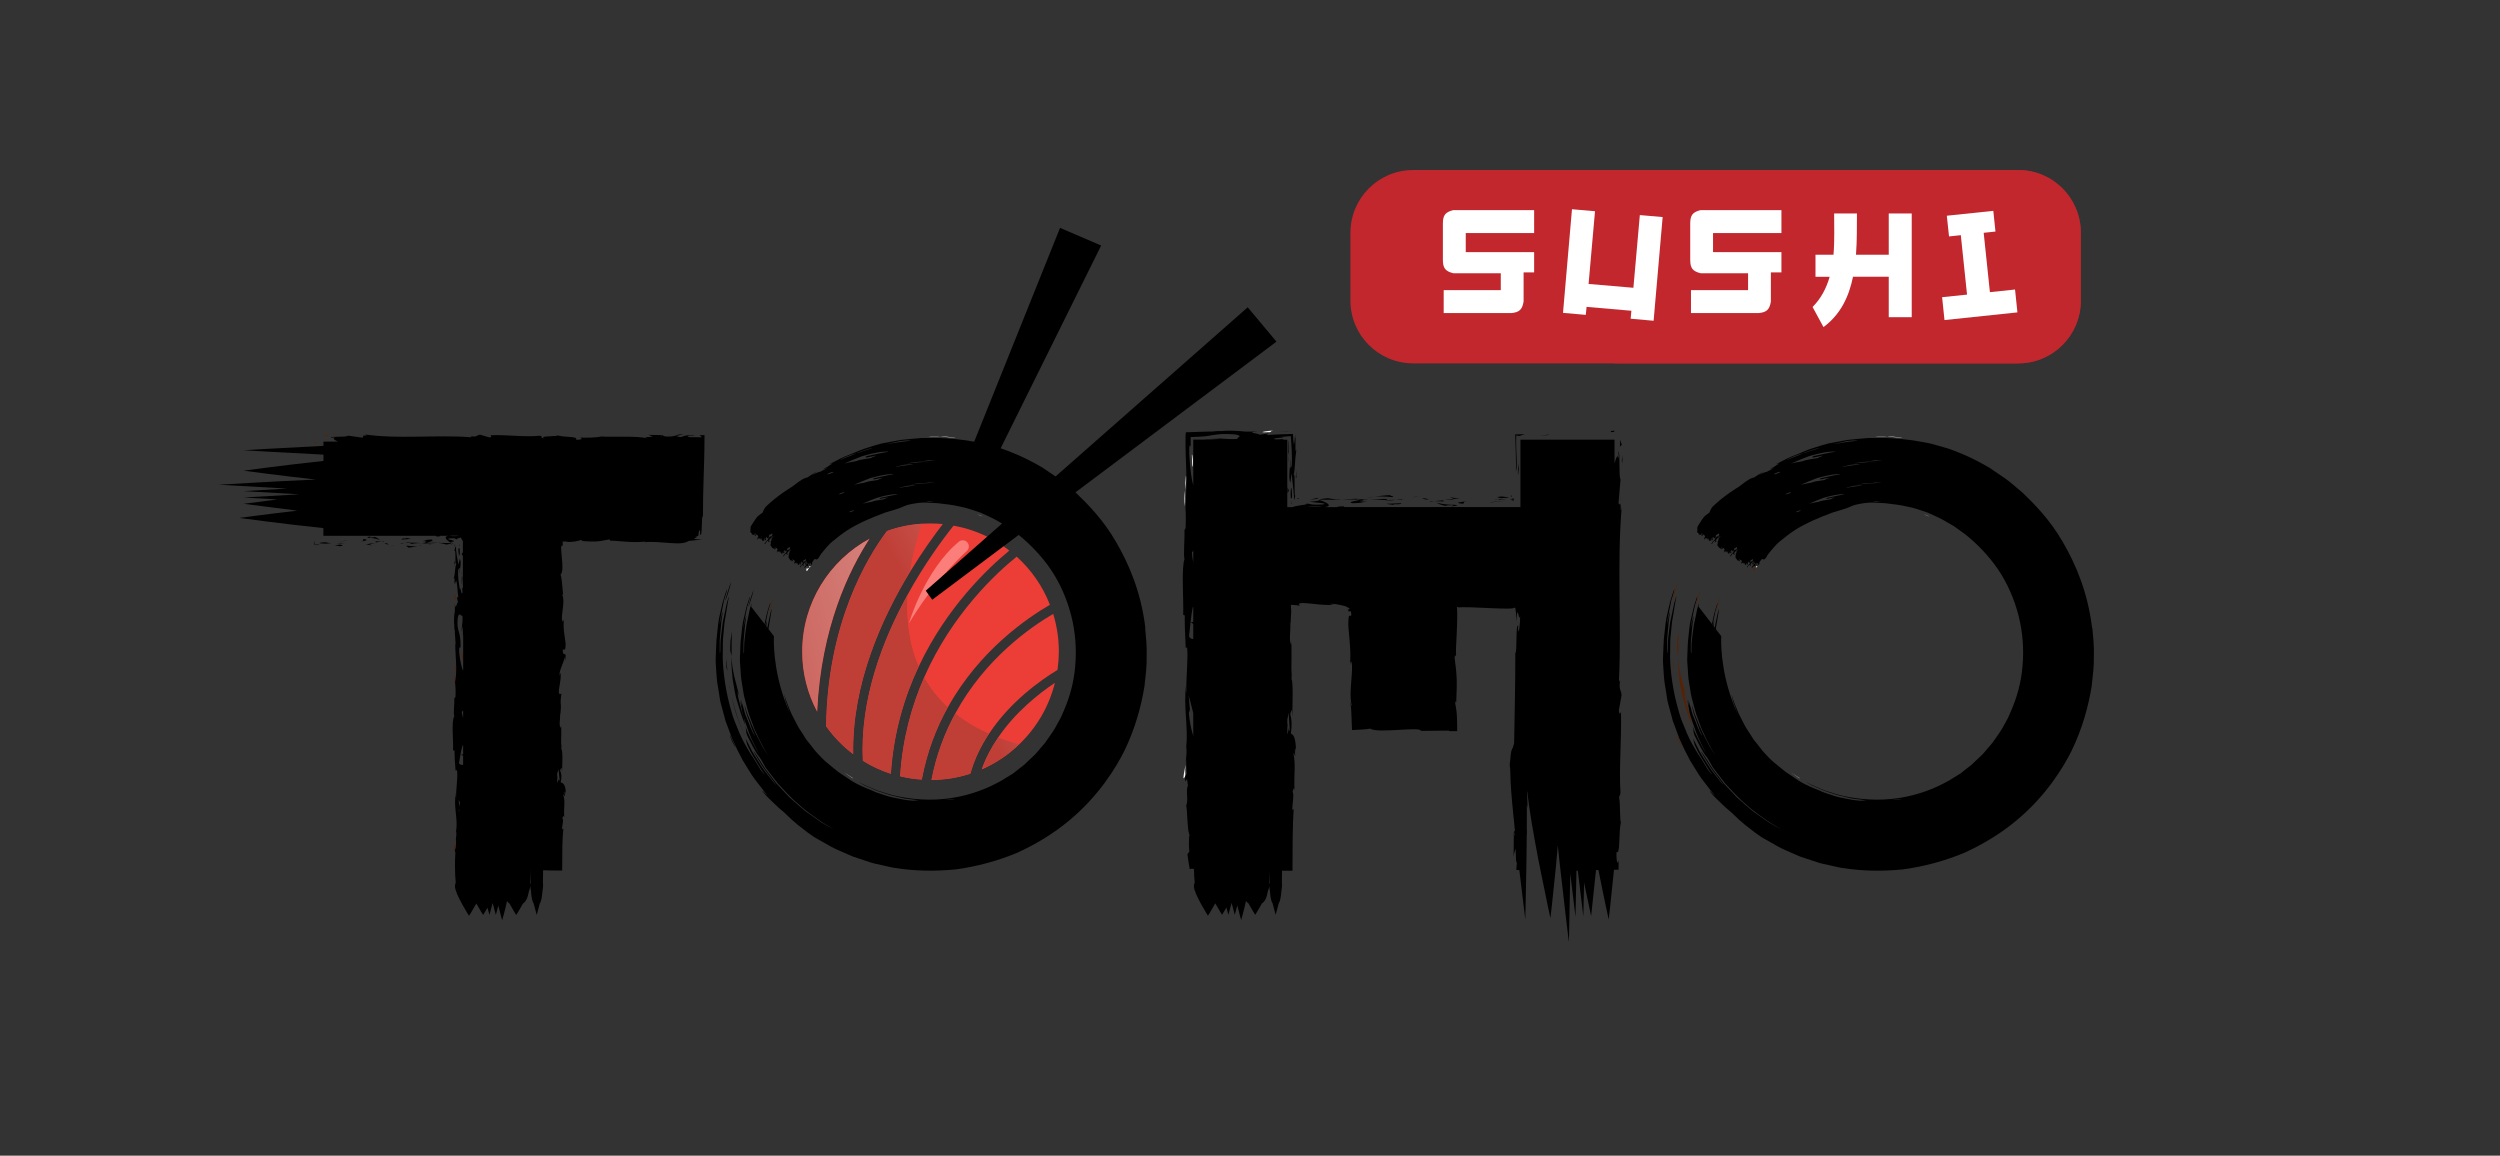<?xml version="1.0" encoding="UTF-8"?>
<svg xmlns="http://www.w3.org/2000/svg" xmlns:xlink="http://www.w3.org/1999/xlink" viewBox="0 0 462.41 213.76">
  <rect x="0" y="0" width="462.41" height="213.76" fill="#333333" stroke="none"/>
  <defs>
    <style>
      .cls-1 {
        clip-path: url(#clippath-6);
      }

      .cls-2 {
        clip-path: url(#clippath-7);
      }

      .cls-3 {
        mask: url(#mask-5);
      }

      .cls-4 {
        fill: #fb7e7a;
      }

      .cls-5 {
        clip-path: url(#clippath-4);
      }

      .cls-6 {
        fill: url(#linear-gradient-2);
      }

      .cls-7 {
        mask: url(#mask-1);
      }

      .cls-8 {
        fill: url(#linear-gradient-10);
      }

      .cls-9 {
        fill: url(#linear-gradient-12);
      }

      .cls-10 {
        clip-path: url(#clippath-9);
      }

      .cls-11 {
        clip-path: url(#clippath-10);
      }

      .cls-12 {
        fill: #fff;
      }

      .cls-13 {
        mask: url(#mask);
      }

      .cls-14 {
        fill: #552205;
      }

      .cls-15 {
        clip-path: url(#clippath-11);
      }

      .cls-16 {
        fill: none;
      }

      .cls-17 {
        fill: url(#linear-gradient-4);
      }

      .cls-18 {
        mask: url(#mask-2);
      }

      .cls-19 {
        fill: url(#linear-gradient-3);
      }

      .cls-20 {
        clip-path: url(#clippath-1);
      }

      .cls-21 {
        fill: url(#linear-gradient-5);
      }

      .cls-22 {
        isolation: isolate;
      }

      .cls-23 {
        clip-path: url(#clippath-5);
      }

      .cls-24 {
        clip-path: url(#clippath-8);
      }

      .cls-25 {
        opacity: .73;
      }

      .cls-25, .cls-26 {
        mix-blend-mode: multiply;
      }

      .cls-27 {
        fill: url(#linear-gradient-8);
      }

      .cls-28 {
        fill: #c1272d;
      }

      .cls-29 {
        clip-path: url(#clippath-3);
      }

      .cls-30 {
        fill: #ec3e36;
      }

      .cls-31 {
        clip-path: url(#clippath-12);
      }

      .cls-32 {
        fill: url(#linear-gradient-7);
      }

      .cls-33 {
        fill: url(#linear-gradient-9);
      }

      .cls-34 {
        fill: url(#linear-gradient-11);
      }

      .cls-35 {
        fill: url(#linear-gradient-6);
      }

      .cls-36 {
        clip-path: url(#clippath-2);
      }

      .cls-37 {
        mask: url(#mask-4);
      }

      .cls-38 {
        clip-path: url(#clippath-13);
      }

      .cls-39 {
        fill: url(#linear-gradient);
      }

      .cls-40 {
        clip-path: url(#clippath);
      }

      .cls-41 {
        mask: url(#mask-3);
      }
    </style>
    <clipPath id="clippath">
      <rect class="cls-16" x="-86.14" y="-197.15" width="600" height="600"/>
    </clipPath>
    <clipPath id="clippath-1">
      <rect class="cls-16" x="148.38" y="99.62" width="12.49" height="32.04"/>
    </clipPath>
    <clipPath id="clippath-2">
      <path class="cls-16" d="M160.86,99.62c-3.78,5.8-9,16.45-9.71,32.04-1.78-3.31-2.78-7.1-2.78-11.12,0-9.04,5.05-16.9,12.49-20.92"/>
    </clipPath>
    <linearGradient id="linear-gradient" x1="-86.14" y1="402.85" x2="-85.14" y2="402.85" gradientTransform="translate(-12630.34 -60155.23) rotate(180) scale(149.61 -149.61)" gradientUnits="userSpaceOnUse">
      <stop offset="0" stop-color="#000"/>
      <stop offset=".94" stop-color="#fff"/>
      <stop offset="1" stop-color="#fff"/>
    </linearGradient>
    <mask id="mask" x="141.12" y="96.79" width="27" height="37.7" maskUnits="userSpaceOnUse">
      <rect class="cls-39" x="144.82" y="98.6" width="19.6" height="34.07" transform="translate(-22.67 39.17) rotate(-13.46)"/>
    </mask>
    <linearGradient id="linear-gradient-2" x1="-86.14" y1="402.85" x2="-85.14" y2="402.85" gradientTransform="translate(-12630.5 -60155.26) rotate(180) scale(149.61 -149.61)" gradientUnits="userSpaceOnUse">
      <stop offset="0" stop-color="#fff"/>
      <stop offset=".94" stop-color="#bf3e36"/>
      <stop offset="1" stop-color="#bf3e36"/>
    </linearGradient>
    <clipPath id="clippath-3">
      <rect class="cls-16" x="159.54" y="109.99" width="10.41" height="33.14"/>
    </clipPath>
    <clipPath id="clippath-4">
      <path class="cls-16" d="M169.95,123.24c-2.67,5.64-4.67,12.29-5.17,19.89-1.84-.59-3.58-1.4-5.19-2.41-.56-11.39,3.66-22.33,8.28-30.72-.24,4.32.21,8.95,2.08,13.25"/>
    </clipPath>
    <linearGradient id="linear-gradient-3" x1="-86.14" y1="402.84" x2="-85.14" y2="402.84" gradientTransform="translate(-8051.33 -38774.34) rotate(-180) scale(96.57 -96.57)" gradientUnits="userSpaceOnUse">
      <stop offset="0" stop-color="#000"/>
      <stop offset=".94" stop-color="#fff"/>
      <stop offset="1" stop-color="#fff"/>
    </linearGradient>
    <mask id="mask-1" x="145.17" y="105.43" width="38.63" height="42.27" maskUnits="userSpaceOnUse">
      <rect class="cls-19" x="151.81" y="109.39" width="25.36" height="34.34" transform="translate(-40.39 93.39) rotate(-28.38)"/>
    </mask>
    <linearGradient id="linear-gradient-4" x1="-86.14" y1="402.84" x2="-85.14" y2="402.84" gradientTransform="translate(-8051.29 -38774.32) rotate(-180) scale(96.57 -96.57)" gradientUnits="userSpaceOnUse">
      <stop offset="0" stop-color="#fff"/>
      <stop offset=".94" stop-color="#bf3e36"/>
      <stop offset="1" stop-color="#bf3e36"/>
    </linearGradient>
    <clipPath id="clippath-5">
      <rect class="cls-16" x="152.81" y="96.85" width="17.74" height="42.63"/>
    </clipPath>
    <clipPath id="clippath-6">
      <path class="cls-16" d="M168.33,105.76c-5.25,8.63-10.76,20.83-10.51,33.73-1.93-1.44-3.61-3.19-5.01-5.14.24-19.06,7.56-31.19,11.26-36.14,2.03-.74,4.2-1.2,6.48-1.35-.79,2.32-1.67,5.43-2.22,8.91"/>
    </clipPath>
    <linearGradient id="linear-gradient-5" x1="-86.14" y1="402.85" x2="-85.14" y2="402.85" gradientTransform="translate(-8056.51 -38783.88) rotate(-180) scale(96.57 -96.57)" gradientUnits="userSpaceOnUse">
      <stop offset="0" stop-color="#000"/>
      <stop offset=".94" stop-color="#fff"/>
      <stop offset="1" stop-color="#fff"/>
    </linearGradient>
    <mask id="mask-2" x="134.98" y="89.44" width="53.39" height="57.47" maskUnits="userSpaceOnUse">
      <rect class="cls-21" x="143.74" y="95.2" width="35.87" height="45.94" transform="translate(-36.74 91.04) rotate(-28.38)"/>
    </mask>
    <linearGradient id="linear-gradient-6" x1="-86.14" y1="402.85" x2="-85.14" y2="402.85" gradientTransform="translate(-8056.42 -38783.96) rotate(-180) scale(96.57 -96.57)" gradientUnits="userSpaceOnUse">
      <stop offset="0" stop-color="#fff"/>
      <stop offset=".94" stop-color="#bf3e36"/>
      <stop offset="1" stop-color="#bf3e36"/>
    </linearGradient>
    <clipPath id="clippath-7">
      <rect class="cls-16" x="166.49" y="125.26" width="8.85" height="18.95"/>
    </clipPath>
    <clipPath id="clippath-8">
      <path class="cls-16" d="M175.34,130.79c-2.16,3.84-3.89,8.3-4.84,13.41-1.38-.08-2.7-.29-4.01-.61.43-6.93,2.14-13.06,4.46-18.34,1.09,1.97,2.53,3.84,4.39,5.54"/>
    </clipPath>
    <linearGradient id="linear-gradient-7" x1="-86.14" y1="402.85" x2="-85.14" y2="402.85" gradientTransform="translate(-8047.82 -38766.98) rotate(180) scale(96.57 -96.57)" gradientUnits="userSpaceOnUse">
      <stop offset="0" stop-color="#000"/>
      <stop offset=".94" stop-color="#fff"/>
      <stop offset="1" stop-color="#fff"/>
    </linearGradient>
    <mask id="mask-3" x="158.57" y="121.56" width="24.69" height="26.35" maskUnits="userSpaceOnUse">
      <rect class="cls-32" x="162.52" y="124.29" width="16.79" height="20.88" transform="translate(-43.5 97.42) rotate(-28.38)"/>
    </mask>
    <linearGradient id="linear-gradient-8" x1="-86.14" y1="402.85" x2="-85.14" y2="402.85" gradientTransform="translate(-8047.8 -38766.97) rotate(180) scale(96.57 -96.57)" gradientUnits="userSpaceOnUse">
      <stop offset="0" stop-color="#fff"/>
      <stop offset=".94" stop-color="#bf3e36"/>
      <stop offset="1" stop-color="#bf3e36"/>
    </linearGradient>
    <clipPath id="clippath-9">
      <rect class="cls-16" x="172.27" y="131.95" width="10.68" height="12.32"/>
    </clipPath>
    <clipPath id="clippath-10">
      <path class="cls-16" d="M182.96,135.68c-1.47,2.2-2.7,4.67-3.47,7.42-2.28.76-4.69,1.15-7.21,1.17.9-4.66,2.46-8.75,4.42-12.32,1.76,1.4,3.82,2.65,6.27,3.73"/>
    </clipPath>
    <linearGradient id="linear-gradient-9" x1="-86.14" y1="402.85" x2="-85.14" y2="402.85" gradientTransform="translate(-8045 -38764.26) rotate(-180) scale(96.57 -96.57)" gradientUnits="userSpaceOnUse">
      <stop offset="0" stop-color="#000"/>
      <stop offset=".94" stop-color="#fff"/>
      <stop offset="1" stop-color="#fff"/>
    </linearGradient>
    <mask id="mask-4" x="167.12" y="127.48" width="20.98" height="21.25" maskUnits="userSpaceOnUse">
      <rect class="cls-33" x="169.99" y="130.15" width="15.25" height="15.92" transform="translate(-44.3 101.01) rotate(-28.38)"/>
    </mask>
    <linearGradient id="linear-gradient-10" x1="-86.14" y1="402.85" x2="-85.14" y2="402.85" gradientTransform="translate(-8044.88 -38764.19) rotate(-180) scale(96.57 -96.57)" gradientUnits="userSpaceOnUse">
      <stop offset="0" stop-color="#fff"/>
      <stop offset=".94" stop-color="#bf3e36"/>
      <stop offset="1" stop-color="#bf3e36"/>
    </linearGradient>
    <clipPath id="clippath-11">
      <rect class="cls-16" x="181.57" y="136.38" width="6.96" height="5.93"/>
    </clipPath>
    <clipPath id="clippath-12">
      <path class="cls-16" d="M188.54,137.65c-2.02,1.96-4.37,3.54-6.96,4.66.76-2.15,1.82-4.14,3.06-5.93,1.21.47,2.52.9,3.9,1.27"/>
    </clipPath>
    <linearGradient id="linear-gradient-11" x1="-86.13" y1="402.86" x2="-85.14" y2="402.86" gradientTransform="translate(-8043.38 -38763.43) rotate(180) scale(96.57 -96.57)" gradientUnits="userSpaceOnUse">
      <stop offset="0" stop-color="#000"/>
      <stop offset=".94" stop-color="#fff"/>
      <stop offset="1" stop-color="#fff"/>
    </linearGradient>
    <mask id="mask-5" x="179.09" y="133.47" width="11.93" height="11.76" maskUnits="userSpaceOnUse">
      <rect class="cls-34" x="180.58" y="135.08" width="8.95" height="8.53" transform="translate(-43.99 104.69) rotate(-28.38)"/>
    </mask>
    <linearGradient id="linear-gradient-12" x1="-86.14" y1="402.86" x2="-85.14" y2="402.86" gradientTransform="translate(-8043.47 -38763.33) rotate(180) scale(96.57 -96.57)" gradientUnits="userSpaceOnUse">
      <stop offset="0" stop-color="#fff"/>
      <stop offset=".94" stop-color="#bf3e36"/>
      <stop offset="1" stop-color="#bf3e36"/>
    </linearGradient>
    <clipPath id="clippath-13">
      <rect class="cls-16" x="298.53" y="31.45" width="86.35" height="35.76"/>
    </clipPath>
  </defs>
  <g class="cls-22">
    <g id="Layer_1">
      <g class="cls-40">
        <path class="cls-30" d="M160.86,99.62c-3.78,5.8-9,16.45-9.71,32.04-1.77-3.31-2.78-7.1-2.78-11.12,0-9.04,5.05-16.9,12.49-20.92"/>
        <path class="cls-30" d="M174.4,96.91c-1.67,2.17-3.85,5.19-6.07,8.85-5.25,8.63-10.76,20.83-10.52,33.73-1.93-1.44-3.61-3.19-5.01-5.14.24-19.05,7.55-31.19,11.26-36.14,2.03-.74,4.2-1.2,6.48-1.35.52-.03,1.03-.04,1.56-.04.77,0,1.55.04,2.29.11"/>
        <path class="cls-30" d="M186.7,101.83c-3.9,3.2-11.56,10.41-16.75,21.41-2.67,5.64-4.67,12.29-5.17,19.89-1.84-.59-3.58-1.4-5.19-2.41-.56-11.39,3.66-22.33,8.28-30.72,3.08-5.6,6.34-10.06,8.5-12.77,3.85.68,7.37,2.29,10.33,4.61"/>
        <path class="cls-30" d="M194.2,111.86c-4.05,2.35-12.99,8.36-18.86,18.93-2.15,3.84-3.88,8.3-4.84,13.41-1.38-.08-2.7-.29-4.01-.61.43-6.93,2.14-13.06,4.46-18.34,5.16-11.71,13.31-19.24,17.1-22.29,2.69,2.44,4.81,5.46,6.14,8.89"/>
        <path class="cls-30" d="M195.12,126.29c-1.09,4.41-3.41,8.33-6.58,11.36-2.02,1.96-4.37,3.54-6.96,4.66.76-2.15,1.82-4.14,3.06-5.93,3.17-4.66,7.46-8.06,10.48-10.09"/>
        <path class="cls-30" d="M195.84,120.54c0,1.15-.09,2.26-.24,3.37-3.2,1.94-8.75,5.89-12.64,11.77-1.47,2.2-2.7,4.67-3.47,7.42-2.28.76-4.69,1.15-7.21,1.17.9-4.66,2.46-8.75,4.42-12.32,5.52-10.18,14.05-16.04,18.1-18.4.68,2.22,1.05,4.55,1.05,6.99"/>
        <path d="M203.67,45.42l-18.37,37.06-4.85,9.77c-1.33-.39-2.71-.71-4.13-.89l4.11-10.26,15.64-38.95,7.6,3.26Z"/>
        <path class="cls-28" d="M384.88,43.05v12.56c0,6.4-5.18,11.6-11.58,11.6h-111.92c-6.4,0-11.6-5.2-11.6-11.6v-12.56c0-6.4,5.2-11.6,11.6-11.6h111.92c6.4,0,11.58,5.2,11.58,11.6"/>
        <g class="cls-26">
          <g class="cls-20">
            <g class="cls-36">
              <g class="cls-13">
                <rect class="cls-6" x="144.82" y="98.6" width="19.6" height="34.07" transform="translate(-22.67 39.17) rotate(-13.46)"/>
              </g>
            </g>
          </g>
        </g>
        <g class="cls-26">
          <g class="cls-29">
            <g class="cls-5">
              <g class="cls-7">
                <rect class="cls-17" x="151.81" y="109.39" width="25.36" height="34.34" transform="translate(-40.39 93.39) rotate(-28.38)"/>
              </g>
            </g>
          </g>
        </g>
        <g class="cls-26">
          <g class="cls-23">
            <g class="cls-1">
              <g class="cls-18">
                <rect class="cls-35" x="143.74" y="95.2" width="35.87" height="45.94" transform="translate(-36.74 91.04) rotate(-28.38)"/>
              </g>
            </g>
          </g>
        </g>
        <g class="cls-26">
          <g class="cls-2">
            <g class="cls-24">
              <g class="cls-41">
                <rect class="cls-27" x="162.52" y="124.29" width="16.79" height="20.88" transform="translate(-43.5 97.42) rotate(-28.38)"/>
              </g>
            </g>
          </g>
        </g>
        <g class="cls-26">
          <g class="cls-10">
            <g class="cls-11">
              <g class="cls-37">
                <rect class="cls-8" x="169.99" y="130.15" width="15.25" height="15.92" transform="translate(-44.3 101.01) rotate(-28.38)"/>
              </g>
            </g>
          </g>
        </g>
        <g class="cls-26">
          <g class="cls-15">
            <g class="cls-31">
              <g class="cls-3">
                <rect class="cls-9" x="180.58" y="135.08" width="8.95" height="8.53" transform="translate(-43.99 104.69) rotate(-28.38)"/>
              </g>
            </g>
          </g>
        </g>
        <path class="cls-4" d="M168.19,115.2c-.23.38,2.83-9.82,9.19-15.02.39-.32.96-.32,1.36-.02.57.42.62,1.25.1,1.74-1.99,1.83-6.51,6.38-10.65,13.3"/>
        <polygon points="171.23 109.26 172.43 110.93 236.1 63.19 230.78 56.84 171.23 109.26"/>
        <g class="cls-25">
          <g class="cls-38">
            <path class="cls-28" d="M384.88,43.05v12.56c0,6.4-5.18,11.6-11.58,11.6h-74.77c18.41-5.93,20.41-32.36,20.59-35.76h54.18c6.4,0,11.58,5.2,11.58,11.6"/>
          </g>
        </g>
        <path class="cls-12" d="M283.76,43.11h-12.65v3.53h12.65v3.74h-1.95v5.4c-.25,1.49-.8,2-2.3,2.13h-12.48v-4.25h10.56v-3.12h-8.79c-1.47-.37-1.92-.96-1.92-2.48v-6.72c0-1.52.44-2.11,1.92-2.48h14.96v4.25Z"/>
        <polygon class="cls-12" points="307.53 40.15 305.86 59.33 301.61 58.95 301.75 57.48 293.46 56.76 293.31 58.24 289.1 57.87 290.76 38.7 295.02 39.07 293.83 52.52 302.12 53.23 303.31 39.78 307.53 40.15"/>
        <path class="cls-12" d="M329.5,43.11h-12.65v3.53h12.65v3.74h-1.95v5.4c-.25,1.49-.8,2-2.3,2.13h-12.48v-4.25h10.56v-3.12h-8.79c-1.47-.37-1.91-.96-1.91-2.48v-6.72c0-1.52.44-2.11,1.91-2.48h14.96v4.25Z"/>
        <path class="cls-12" d="M343.47,39.48c-.02,2.46.02,5.07-.18,7.64h6.06v-7.64h4.25v19.19h-4.25v-7.48h-6.61c-.74,3.65-2.29,6.97-5.46,9.31l-2.02-3.72c1.61-1.61,2.57-3.53,3.16-5.58h-2.62v-4.08h3.33c.23-2.68.11-5.35.12-7.64h4.22Z"/>
        <polygon class="cls-12" points="359.22 54.97 363.83 54.49 362.68 43.5 360.5 43.73 360.09 39.9 368.69 39 369.09 42.83 366.91 43.06 368.06 54.04 372.71 53.55 373.15 57.78 359.66 59.2 359.22 54.97"/>
        <path d="M134.62,124.67c.07.61.12,1.08.19,1.51-.09-.64-.18-1.31-.25-2.02.02.2.04.36.06.51"/>
        <path d="M135.13,118.39c-.06.57-.05,1.18-.06,1.85,0,.42.24.8.25,1.22-.01-1.78,0-3.62.06-4.73-.08.54-.16,1.09-.24,1.66"/>
        <path d="M137.93,136.45c-.55-1.09-.92-2.26-1.36-3.32-.54-1.62-.97-3.09-1.24-4.19.71,3.2,1.7,5.61,2.6,7.5"/>
        <path d="M134.38,123.49c.02.32.15.35.18.66-.1-.88-.25-2.1-.27-2.31-.02.56.05,1.1.08,1.65"/>
        <path class="cls-12" d="M138.82,98.59s0,.01,0,.02c0,.03.08.06.07.03-.02-.04-.03-.07-.06-.05"/>
        <path d="M135.49,137.29c.62,1.15.94,1.68-.23-.83-.41-1.09-.33-.38.23.83"/>
        <path d="M134.84,126.4c.07.49.14.94.26,1.5,0,.02.01.04.01.06-.1-.53-.2-1.09-.29-1.66,0,.03,0,.07.02.1"/>
        <path d="M135.43,124.62c.03.59.08,1.17.2,1.73.21,1.11.35,2.15.6,2.98.28.92.55,1.8.81,2.66.25.77.57,1.5.85,2.25-.21-.54-.16-1.14-.34-1.69-.12-.32-.27-.66-.34-.98-.22-.85-.42-1.62-.59-2.27-.17-.64-.17-1.18-.19-1.51.19.83.32.91.45,1.48-.61-2.61-1.52-5.13-1.57-7.82,0,.52-.04.84-.02,1.38.04.59.08,1.19.12,1.78"/>
        <path class="cls-12" d="M173.96,80.74c5.93.58.58-.12-.04,0-4.56-.02-.37.11.04,0"/>
        <path d="M211.85,116.14c-.79-6.61-3.05-11.84-5.42-15.9-2.36-4.08-5.12-6.88-7.4-9.08-1.23-1-2.26-1.99-3.33-2.72-1.07-.73-2.01-1.38-2.87-1.95-3.58-2.07-5.75-2.87-7.63-3.54-.98-.27-1.86-.54-2.87-.82-1.03-.27-2.2-.42-3.68-.69-2.89-.36-4.56-.48-6.63-.42h-1.65c-.6.06-1.25.12-1.95.17-.73.1-1.53.1-2.41.29-.88.17-1.88.35-2.99.56-1,.25-1.9.56-2.62.79-.98.29-2.03.75-3.16,1.23-.58.23-1.17.44-1.74.73-.56.29-1.13.58-1.69.86-.23.11-.36.19-.42.25.04,0,.08-.02.11-.04.98-.38.19.04-.4.44-.71.38-.88.54-.79.52.1-.04.46-.17.82-.31-.27.13-.52.29-.77.44-.06.04-.21.06-.25.08-.42.31-.31.15-.81.33-.48.17-.84.36-1.21.56.96-.65,1.5-1.03.19-.23-.29.19-.5.33-.73.48-.12.12-.29.15-.48.21-.81.21-1.9,1.17-2.51,1.61-.23.15-1.44.88-2.57,1.74-1.15.86-2.2,1.84-2.36,2.01-.46.61-.4.75-.58,1.07-.4.31-.86.61-1.02.82-.15.19-.27.36-.38.52-.13.19-.23.36-.33.5-.19.29-.31.48-.38.61-.15.25-.13.38-.13.59.02.23.02.27-.02.48-.02.04-.02.06,0,.08.06.06.06.12.04.15,0,.02.02.02.04.02.04.02.06.04.1.06l.02.02s.06.04.11.06c-.02.04-.04.06-.02.1.02.06.15.1.21.08.02-.02.06,0,.1,0,.02,0,.04.02.06.04.02,0,.02-.02.02-.02h.02c.06.06.11.13.17.1-.02.02-.02.04-.04.04.04.02.06.04.1.08.06-.09.11-.17.17-.27.02,0,.06,0,.08.02.06.06.19.08.19.13-.02.06,0,.1.06.13.08.08,0,.17-.06.27-.04.06-.08.13-.06.19.02.1-.17.46.21-.08l.02-.02s.04.02.02.06c0,.02.02.06.04.06t.04-.02c.1-.02.31-.15.25-.06-.04.06-.08.08-.08.15,0,.06.06.04.13.02.08-.02.1-.1.17-.12-.02.04-.02.06-.02.1.02-.04.08-.08.11-.02,0,0-.06.06-.11.06,0,.15.08.29.33.33.02,0,.06-.04.06-.1-.04-.1.19-.44.21-.4.08.08.02.13-.04.19-.1.11-.02.21.08.19.12-.02.19-.11.15-.15-.02-.06-.08-.1-.04-.17.04-.11,0-.23.08-.29.15-.13.06.04.13.15.1.17.08.08.25-.02.1-.06.13-.15.17-.25,0-.02-.06-.02-.04-.06.06-.17.08-.27.25-.29.15-.04.13-.08.25-.15.21-.13.21.35-.1.48-.02,0-.02-.04-.06-.02-.06.04-.12.1-.19.1-.04,0-.06.06-.1.08-.1.06-.11.13-.15.21-.08.23-.08.25-.08.25,0,0-.11.04-.46.48-.02.02-.04.04-.06.1-.06.06-.1.13-.1.17,0,.06.06.09.1.06s.08-.11.1-.17c.04-.04.04-.06.06-.1.06-.1.13-.08.15-.17,0-.1.1-.11.19-.17.02.04,0,.1.06.1.04.02.04.06.08.06.08.02-.04.15.04.13.08-.04.12-.12.15-.19.02-.02-.02-.06-.02-.08-.04-.06-.06,0-.12,0-.02,0-.04-.02-.02-.08.02-.06.08-.08.12-.11.02-.04.04-.1.1-.12.02-.02.04-.06.06-.08,0-.02.31-.46.33-.46.04.02.04.13-.06.17-.11.06-.11.21-.11.21.02,0,.34-.4.44-.42.13-.02-.29.29-.35.48-.02.1,0,.13.02.19-.02.04-.04.08-.06.1-.14.23-.12.35-.12.54v.13c-.04.06-.1.13-.1.19.04-.02.06-.04.1-.06,0,.04-.02.08-.04.15,0,.02,0,.04.02.06.04.08.04.11.04.15,0,0,0,.02.02.02.06,0,.06.02.11.06,0,.04.04.04.1.06t-.02.04v.04s.08.06.12.06c.06.04.11.08.19.12h.04s.06-.02.08-.04c.02.04.06.06.08.04-.02.04-.04.06-.08.1.02.02.06.04.1.06.08-.1.15-.19.21-.29.02,0,.04-.02.06,0,.06.08.17.08.15.13,0,.04.02.08.06.11.08.08-.04.19-.08.31v.02s-.02.06-.02.08c.02.09-.13.4.13,0,.02-.02.04-.04.06-.08t.04.06s0,.04.02.04c.1.02.31-.15.27-.06-.04.06-.08.06-.08.13,0,.06.06.02.13.02.06-.02.08-.1.13-.11-.02.02-.02.06-.02.09.02-.04.08-.06.12-.02,0,0-.04.06-.1.06t-.02-.04c-.02.15.06.29.29.33.04,0,.08-.04.06-.1-.04-.08.17-.38.19-.34.08.08.02.11-.04.17-.08.1-.02.19.08.17.1-.02.17-.11.13-.15-.02-.06-.08-.08-.04-.15.04-.1,0-.19.08-.25.14-.12.06.04.12.13.08.15.08.08.23-.02.08-.04.11-.13.13-.21,0-.02-.06-.02-.04-.06.06-.15.1-.23.23-.27.15-.02.13-.06.23-.11.17-.13.17.31-.1.42,0,0-.02-.04-.04-.02-.06.02-.12.08-.17.08-.04,0-.06.06-.1.08-.08.04-.09.12-.13.19-.06.19-.06.21-.06.21,0,0-.12.04-.42.42-.02.04-.06.1-.1.13-.02.06-.04.1-.04.12,0,.06.06.08.08.06.04-.04.06-.06.08-.1.04-.06.06-.1.08-.15.06-.08.12-.06.13-.15,0-.08.08-.1.17-.15.02.04,0,.1.04.1s.04.04.08.06c.06,0-.04.13.04.1.08-.02.1-.1.13-.15,0-.04-.02-.06-.02-.08-.04-.06-.06,0-.1,0s-.04-.02-.02-.06c.02-.06.06-.08.1-.11.02-.02.04-.08.08-.1.04-.02.06-.04.06-.08,0-.02.29-.4.31-.4.02.02.02.11-.06.15-.11.06-.11.17-.11.17.02,0,.31-.35.4-.35.12-.04-.27.25-.31.42-.02.06,0,.12,0,.15s-.04.08-.04.1c-.12.19-.12.29-.1.46v.12c-.06.08-.1.13-.1.17.04,0,.06-.02.1-.04-.02.04-.02.08-.04.13,0,.02,0,.04.02.06.04.06.02.09.02.13,0,0,.02,0,.04.02.04,0,.04.02.08.04.02.04.06.04.09.06,0,.02-.02.04-.02.08.02.04.06.04.12.06v.06s.08.06.11.1c0-.02.02-.02.02-.04.02-.02.04-.04.08-.02.02,0,.04-.02.04-.04.04.02.06.04.08.04-.02.04-.06.08-.08.13.02.02.04.04.06.06.08-.12.15-.21.23-.33.02,0,.04,0,.04.02.06.06.17.06.15.12,0,.04.02.06.04.09.11.08-.08.23-.08.35v.02c.02.08-.1.33.1.04.02-.02.04-.06.08-.12t.02.06s.02.04.04.04c.08,0,.27-.15.23-.08-.04.06-.06.08-.08.13,0,.04.06.02.12.02.06-.02.08-.08.13-.1-.02.02-.02.06-.02.08.02-.04.06-.06.1-.02,0,0-.04.06-.08.04t-.02-.02c-.02.13.04.27.27.29.02,0,.06-.04.04-.08-.04-.08.15-.35.17-.33.06.08,0,.12-.04.15-.06.1,0,.17.08.17.1-.02.13-.1.12-.13-.02-.06-.08-.08-.04-.13.04-.1,0-.17.06-.23.11-.12.06.04.11.12.08.13.06.06.19-.02.08-.04.12-.11.14-.17,0-.04-.04-.02-.04-.06.06-.13.08-.21.21-.23.12-.02.12-.06.19-.11.15-.12.15.27-.08.38,0,0-.02-.04-.04-.02-.06.02-.1.06-.15.08-.04,0-.06.04-.08.06-.08.04-.1.1-.12.17-.06.17-.06.19-.06.19,0,0-.09.02-.36.36-.04.04-.12.15-.12.19l-.02.02c0,.06.06.08.08.06t.02-.04c.06-.04.08-.11.12-.17.04-.08.09-.06.11-.13,0-.08.08-.1.15-.13.02.02,0,.06.04.08.04,0,.04.04.06.04.06,0-.02.13.04.1.06-.02.09-.08.11-.13.02-.04,0-.06-.02-.08-.02-.04-.04,0-.08,0-.02,0-.04-.02-.02-.06.02-.04.06-.06.08-.08.04-.04.04-.08.08-.1.04-.02.04-.04.06-.08,0,0,.21-.33.27-.33,0,.04-.02.1-.06.11-.1.06-.1.15-.1.15.02,0,.27-.31.34-.33.12-.02-.23.23-.27.38-.04.19.06.31.1.31.11-.04.11-.15.15-.29-.23.1-.15.04-.06-.08.06-.08.15-.27.15-.15-.02.1-.04.1,0,.17.02.06.04.06.09.04.1-.04-.06.12-.13.19-.14.1-.08.21-.25.31-.04.04-.1.1-.12.15-.02.08-.13.17-.13.25.19-.02.33-.21.44-.38.02-.04.08,0,.12.02q0,.06.02.08s.06-.08.08-.08c.04-.02.19-.19.19-.23-.02,0-.08.04-.09.04-.12.04.02-.27.09-.27.06,0,.17-.08.15-.02-.02.08-.08.04-.04.13,0,.04.04.04,0,.1-.04.08-.08.15-.1.23.06,0,.19-.25.23-.31.02-.06,0-.1.02-.13,0-.08.1-.12.1-.08.08.21.02.34-.04.38-.06.04-.1.1-.1.15.04,0,.15-.06.15-.11,0-.08.09-.12.11-.12.08.08.14-.13.15-.23,0-.04-.04-.12-.04-.13s.02-.04.04-.06c.08-.02.02-.1.08-.17.02-.04.23-.27.38-.46.13,0,.15.08.31.1.27,0,.59-.52.69-.78.02-.02.13-.19.33-.44.19-.23.44-.56.71-.86.27-.31.56-.61.77-.84.12-.1.21-.19.29-.25.06-.08.09-.1.11-.12.17-.04,2.03-1.84,4.45-3.06,2.38-1.27,5.14-2.22,5.35-2.32.54-.17,2.59-.75,3.01-.96,1-.44,1.11-.52,3.03-.82.04,0,.21-.02.23-.02.38-.04.75-.06,1.17-.06.69.04,1.44.08,2.3.12,1.13.17,2.61.25,4.12.63.38.1.77.17,1.13.25.38.1.75.23,1.13.35.73.27,1.46.44,2.09.77.98.46,2.07.92,3.12,1.59.54.34,1.13.59,1.65,1.02.54.38,1.07.79,1.65,1.19,2.15,1.73,4.25,3.87,6,6.42,1.74,2.57,3.03,5.54,3.81,8.6.79,3.08,1,6.29.73,9.29-.23,3.03-1.05,5.83-2.09,8.24-.29.59-.48,1.21-.81,1.74-.31.54-.59,1.07-.88,1.59-.59,1-1.28,1.86-1.84,2.7-.65.75-1.25,1.44-1.76,2.05-.58.54-1.07,1.02-1.48,1.4-.21.19-.38.36-.54.52-.17.13-.32.25-.44.35-.23.17-.36.27-.36.27-.14.1-.58.46-1.29,1.02-.38.23-.82.52-1.34.82-.5.33-1.05.67-1.71.98-2.49,1.34-6.04,2.57-9.71,2.91-3.68.38-7.4-.1-10.12-.86-.67-.21-1.3-.4-1.86-.59-.58-.17-1.04-.42-1.46-.58-.81-.36-1.34-.56-1.48-.65-.86-.46-1-.52-.65-.31.17.1.46.25.8.46.38.17.84.36,1.36.59.98.5,2.22.82,3.3,1.19,1.09.31,2.05.48,2.53.61.44.13,1.67.23,2.8.38q.13.02.27.02c-.77-.04-.82.13-1.76.02-1.21-.1-1.74-.29-2.34-.38-.59-.12-1.23-.19-2.49-.63-.59-.19-1.5-.46-2.26-.84-.79-.34-1.55-.61-1.84-.77-1.49-.69-1.86-.94-3.3-1.94-.34-.23-.71-.48-1.07-.71-.36-.27-.69-.58-1.03-.84-.69-.58-1.38-1.09-1.93-1.67-.25-.25-.54-.56-.83-.86-.06-.08-.25-.27-.52-.58-.25-.31-.58-.73-.94-1.21-.19-.23-.4-.48-.61-.75-.21-.29-.38-.59-.57-.9-.21-.31-.4-.61-.61-.94-.21-.31-.42-.65-.59-1-.35-.69-.71-1.36-1.02-1.99-.27-.67-.52-1.28-.75-1.82-.23-.52-.35-1-.46-1.32-.08-.25-.13-.42-.17-.5.02.11.06.33.13.59.04.21.12.46.17.73.1.25.19.52.31.81.16.47.33.95.48,1.37-2.82-6.24-3-11.91-2.98-13.67,0-.2.01-.4.02-.56l-1.01-1.31c.03-.23.05-.47.1-.7.13-.65.29-1.71.4-2.4.08-.34.13-.59.13-.65-.02,0-.08.13-.19.46-.17.57-.27,1.21-.4,1.8-.08.42-.17.82-.25,1.21l-.2-.26c.03-.21.05-.41.09-.65.04-.23.06-.34.06-.4-.03,0-.15.43-.27.89l-.06-.08c.07-.31.15-.71.23-1.14.08-.4.17-.84.25-1.27.13-.4.25-.77.33-1.07.25-.79.11-.67-.04-.17-.15.5-.35.98-.46,1.48-.12.52-.23,1.02-.35,1.51-.04.16-.06.33-.1.49l-2.49-3.22c.08-.33.12-.58.12-.64-.04.06-.1.23-.19.54-.21.63-.31,1.34-.46,2.01-.11.69-.33,1.34-.38,1.96-.12.69-.19,1.46-.29,2.22-.11.75-.06,1.53-.1,2.26-.02.36-.1.56-.1-.17,0-.63-.02-1.19,0-1.69.06-.5.1-.96.13-1.4.1-.9.12-1.76.33-2.84.15-1.05-.08-.13-.29.75-.19.88-.27,1.72-.13.4.02-.23.19-1.04.36-1.96.1-.46.19-.96.29-1.42.13-.46.27-.88.38-1.23.1-.35.14-.54.14-.61-.04,0-.12.17-.19.42-.17.58-.4,1.11-.52,1.67-.14.58-.27,1.13-.4,1.71-.31,1.13-.42,2.32-.54,3.6-.15,1.07-.14,2.05-.19,3.01,0,.12-.02.48-.04,1.04-.02.58.08,1.36.13,2.28.04.48.04.98.12,1.51.08.54.17,1.09.27,1.67.11.59.17,1.21.34,1.82.15.61.33,1.25.5,1.9.08.31.17.63.27.96l.34.96.71,1.92c.56,1.25,1.15,2.45,1.76,3.58.29.46.56.92.82,1.36-.21-.33-.42-.63-.63-.96-.27-.4-.52-.82-.73-1.26-.33-.65-.65-1.28-.98-1.9-.1-.23-.23-.52-.4-.88-.11-.29-.17-.42-.21-.46-.23-.57-.46-1.13-.65-1.61-.31-.65-.46-1.26-.6-1.67-.09-.31-.17-.54-.21-.65,0,.12.08.38.15.77.08.27.15.58.23.92.13.33.25.67.38,1.03.25.71.52,1.44.73,2.01.23.56.42.94.46,1.04-.1-.1-.21-.33-.4-.65-.27-.52-.56-1.3-.88-2.11-.17-.42-.34-.84-.52-1.25-.12-.42-.23-.82-.34-1.21-.23-.75-.4-1.34-.48-1.59.04.38.27,1.21.17,1.07,0,0,.02.06.02.1-.1-.35-.27-.73-.38-1.19.27,1.09.31,2.2.67,3.28.19.54.36,1.07.56,1.63.15.46.33.9.48,1.34.19.44.36.84.54,1.26.33.71.9,1.9,1.32,2.59-.58-.79-.92-1.67-1.36-2.45-.21-.4-.4-.81-.61-1.21-.19-.4-.33-.82-.5-1.23-.02-.08-.06-.17-.1-.25.21.54.11,1.17.34,1.7.73,1.46,1.46,3.07,2.34,4.12.19.27.4.63.65,1.09.13.23.27.5.44.79.19.25.4.54.65.84.02.04.65.84,1.57,2.05,1.05,1.09,2.34,2.64,3.91,3.91,1.46,1.4,3.2,2.47,4.45,3.39.92.54,1.65.96,2.05,1.19-.5-.25-1.28-.65-2.19-1.17-.56-.38-1.15-.8-1.78-1.25-.63-.44-1.32-.88-1.92-1.44-.63-.54-1.25-1.07-1.84-1.59-.61-.5-1.09-1.11-1.59-1.61-.48-.5-.92-.98-1.3-1.38-.33-.42-.59-.79-.79-1.05-.33-.42-.77-1.02-1.25-1.61-.44-.63-.82-1.32-1.21-1.9-.75-1.13-1.23-1.88-.86-1.15.29.58.92,1.57,1.57,2.62.69,1.02,1.51,1.99,2.03,2.72.33.5.48.67.42.63-.06-.04-.29-.33-.67-.79-.37-.46-.86-1.11-1.46-1.86-.59-.77-1.13-1.74-1.78-2.74-.33-.48-.61-1.03-.88-1.59-.27-.52-.54-1.07-.82-1.61.12.38.21,1.05.35,1.28.65,1.5,1.36,2.51,1.84,3.3.48.79.79,1.34,1.02,1.63.92,1.25-.5-.36-.79-1-.34-.59-.69-1.13-1.02-1.65-.34-.48-.65-.96-.9-1.42-.33-.56-1-1.63-1.63-3.1-.31-.73-.63-1.55-.98-2.41-.34-.86-.56-1.8-.84-2.76-1.02-3.79-1.4-7.95-1.28-10.02,0-1.05-.02-2.09.11-3.12.13-1.04.13-2.09.36-3.1.15-.82.36-2.18.5-3.05.21-.86.27-1.28-.06-.23-.23.71-.34,1.51-.52,2.26-.13.79-.36,1.51-.44,2.2-.11.79-.21,1.63-.31,2.49-.13.86-.06,1.74-.11,2.55-.02.42-.1.65-.1-.19,0-.71-.02-1.32,0-1.88.06-.57.1-1.09.14-1.59.11-1,.13-1.97.36-3.18.04-.29.06-.44.06-.52-.08.13-.23.75-.36,1.34-.11.48-.19.92-.21,1.13,0-.11.02-.34.04-.67.04-.25.23-1.15.44-2.2.1-.52.21-1.07.31-1.61.15-.5.31-.98.42-1.36.29-1,.15-.84-.06-.21-.19.63-.44,1.25-.59,1.88-.13.63-.29,1.26-.44,1.9-.35,1.28-.46,2.62-.61,4.06-.17,1.21-.13,2.32-.21,3.41,0,.12-.02.52-.04,1.17-.02.63.08,1.51.13,2.57.06.52.06,1.09.15,1.69.1.59.19,1.23.31,1.88.12.67.17,1.36.36,2.05.19.69.38,1.4.58,2.13l.29,1.09.4,1.07.81,2.17c.61,1.4,1.28,2.76,1.97,4.04.77,1.21,1.44,2.41,2.16,3.41.77.98,1.44,1.84,1.97,2.55.79.84.29.44-.19-.06-.83-.84.15.48,1,1.25,1.27,1.25.82.77,1.8,1.71,1.53,1.23,1.53,1.51,3.43,3.07.65.46,1.36,1.09,1.74,1.36,0,0,.17.12.5.35.33.23.79.59,1.46.94.67.38,1.46.84,2.4,1.36.92.52,2.07.96,3.28,1.51.59.29,1.25.52,1.94.73.69.23,1.4.46,2.15.71.73.25,1.53.36,2.32.56.8.15,1.61.42,2.47.5,3.41.54,7.17.61,11,.23,3.83-.52,7.68-1.55,11.29-3.05,3.56-1.61,6.84-3.64,9.58-5.92,5.54-4.56,8.76-9.87,10.31-12.99,1.95-4.04,3.08-8.09,3.7-11.92.21-1.92.46-3.77.4-5.56.08-1.8-.13-3.53-.27-5.17M139.01,98.51l.02.04-.02.04c-.06-.04-.1-.1,0-.08M139.84,98.72s-.19.02-.11.06c.02.02.04,0,.08.02-.04.04-.06.08-.1.11,0-.02-.02-.02-.04-.04-.06,0-.15-.02-.15-.06.02-.08.02-.13.13-.13.06,0,.17,0,.21.02t-.02.02M140.79,99.31s-.04.04-.08.04c0-.02-.02-.04.08-.1v.06ZM142.75,101.07c-.06-.02-.1-.08-.02-.08l.02.04v.04ZM143.38,101.25s.04,0,.04.02c-.02.04-.04.06-.08.1,0,0,0-.02-.02-.02s-.04-.02-.04-.02c.02-.04.04-.09.08-.15.04,0,.1,0,.11.02-.04.04-.11.02-.11.04,0,0,0,.02.02.02M144.32,101.73s-.02.02-.08.04c0-.04-.02-.04.08-.1v.06ZM146.04,103.3s-.06-.08,0-.08l.02.04-.02.04ZM146.62,103.45h.04s-.04.06-.06.1c0-.02-.02-.02-.04-.02s-.02,0-.04-.02c.02-.04.06-.08.08-.13.04,0,.08,0,.1.02-.04.04-.15.02-.08.06M147.39,103.89s-.02-.02.04-.02c0,0-.02.02-.04.02M169.38,85.46c.5-.04.96-.08,1.48-.06.34.02.73.04,1.09.06h-1.38c-.52.06-1.09.1-1.74.15-.33.06-.67.08-1.03.09.36-.06.77-.13,1.32-.21.02,0,.23-.04.27-.04M167.56,86.07c-.61.06-1.32.19-1.95.31.1-.04.17-.08.25-.1.54-.13,1-.23,1.38-.31.61-.08,1.09-.1,1.57-.08.29.02-.34.1-1.25.17M166.61,81.57c.69-.08,1.21-.12,1.78-.08.31.02-.42.1-1.42.19-1.02.12-2.3.38-3.14.52,1.23-.29,2.09-.5,2.78-.63M161.37,82.87c-.21.14-1.38.4-2.74.92l-.02-.06c1.82-.67,2.63-.86,2.76-.86M158.5,83.79c-.34.15-.67.29-1.01.44-.71.31-1.42.52-2.11.88.35-.33,1.88-.96,3.12-1.32M153.48,87.62c-.11.02-.23.1-.36.12-.12.02-.08-.1.04-.15.59-.31,1.03-.33,1.02-.29-.02.08-.52.27-.69.33M155.59,91.34c-.11.02-.21.1-.33.1-.1.02-.06-.08.04-.13.52-.25.92-.29.9-.25-.02.08-.46.25-.61.29M156.12,85.75c1.21-.54,2.41-1,3.37-1.38,1.19-.34,2.17-.58,2.87-.69.52-.13,2.55-.25,1.78-.08-1.07.13-2.05.42-2.8.54-.71.15-1.19.25-1.19.33-.06.11-.31.29,1.11-.04.65-.15,1.03-.23.57-.04-.48.17-.63.25-.71.33-.88.15-2.2.34-2.47.46-.23.11-.88.25-1.13.27-.02,0-.27.06-.73.13-.15.04-.46.11-.69.17M157.47,94.66c-.1.02-.19.08-.29.08-.1.02-.08-.08.02-.12.46-.23.8-.25.8-.23-.02.08-.4.23-.54.27M158.56,89.54c-.15.02-.42.1-.61.13,1.07-.48,2.13-.88,2.99-1.23,1.05-.29,1.92-.5,2.55-.59.46-.14,2.26-.23,1.59-.08-.96.11-1.82.36-2.49.48-.63.13-1.05.23-1.05.29-.06.09-.27.25.98-.04.57-.13.94-.19.52-.04-.42.17-.57.23-.63.31-.79.11-1.96.29-2.19.4-.21.1-.79.21-1.02.23-.02,0-.25.06-.63.13M165.88,91.47c-.84.12-1.63.33-2.2.44-.58.12-.94.19-.94.25-.06.1-.25.21.86-.04.52-.12.82-.17.46-.04-.36.15-.5.21-.56.27-.71.11-1.74.27-1.95.36-.19.1-.69.19-.9.21,0,0-.21.04-.55.12-.14.02-.38.08-.54.11.94-.42,1.88-.77,2.65-1.07.94-.27,1.71-.46,2.26-.54.42-.11,2.01-.21,1.42-.08M168.08,89.96c-.54.06-1.15.17-1.73.29.08-.04.15-.08.21-.1.5-.12.9-.21,1.23-.29.56-.06.98-.08,1.42-.06.23.02-.33.08-1.13.15M170.76,89.42c-.46.04-.98.1-1.53.13-.31.04-.61.06-.94.1.33-.06.69-.12,1.17-.19.02,0,.21-.04.25-.04.44-.02.84-.08,1.3-.06.31.02.65.04.98.06h-1.23ZM171.24,92.78c.21-.04.4-.06.67-.1.44.04.81.06.92.08-.57,0-1.07.02-1.59.02M171.13,89.23c.23-.04.44-.06.73-.1.52.02.92.06,1.05.08-.65,0-1.21.02-1.78.02M170.97,85.25c.27-.06.5-.08.83-.11.57.04,1.03.06,1.19.1-.73,0-1.36.02-2.01.02M175.99,147.91c-.21.02-.84,0-1.36,0,.82-.04,1.59-.08,2.07-.13-.17.04-.4.08-.71.13"/>
        <path d="M134.62,109.87c.18-.59.28-.94.39-1.3.11-.37.24-.9.24-.9-.4.61-1.83,5.8-.63,2.2"/>
        <path d="M138.84,111.1c.16-.52.25-.84.35-1.15.1-.33.21-.8.21-.8-.35.54-1.62,5.15-.56,1.95"/>
        <path class="cls-12" d="M149.59,105.14c.06-.04-.02-.12-.08-.08-.23.17-.15.13-.27.08-.04-.02-.15.1-.09.19.02.06.02.13-.02.21v.04s.04.02.04.02c.08-.02.08-.08.15-.06.13,0,.13-.31.27-.4"/>
        <path class="cls-14" d="M142.59,112.2c.14-.46.22-.74.31-1.02.09-.3.19-.71.19-.71-.31.48-1.44,4.58-.5,1.73"/>
        <path class="cls-12" d="M149.87,104.74s-.03.03-.06,0c0,0-.01-.02-.02-.03-.05-.01-.17.13-.14.19.16.22.41-.33.21-.16"/>
        <path class="cls-12" d="M145.89,103.31s.06.04.05.02c-.02-.03-.03-.05-.05-.04,0,0,0,.01,0,.02"/>
        <path class="cls-12" d="M181.57,95.44c-.13-.07-.39-.19-.84-.32.1.04.19.08.32.13.19.06.53.23.63.25.05.02.03,0-.11-.07"/>
        <path class="cls-12" d="M157.31,143.64c-.37-.25-.84-.56-1.14-.77.31.2,1.43,1.07,1.62,1.1.17.04-.12-.07-.48-.33"/>
        <path class="cls-12" d="M142.56,101.09s.06.04.08.04c-.02-.04-.04-.06-.06-.06l-.02.02Z"/>
        <path class="cls-14" d="M58.46,82.03c.02-.44-.22-.28-.26-.34.05.73.33.33.26.34"/>
        <path d="M58.18,100.75c0-.15-.01-.37-.02-.63-.02.15-.03.21-.04.3,0,.08,0,.18,0,.39.12,0,.41,0,.82.01-.24-.15,1.16-.14-.76-.07"/>
        <path d="M58.12,100.42c-.01-1.26-.13.96,0,0"/>
        <path d="M62.91,100.72c-.35.05-.54.1-1.01.14.35.09,1.07.12.8.18.96-.08.76-.17.22-.33"/>
        <path d="M63.79,100.42l-.48.06c.08.04.21.05.48-.06"/>
        <path d="M62.84,100.53c.08-.12-.12,0-.56.08l1.03-.13c-.14-.07-.15-.2-.47.05"/>
        <path d="M61.1,100.26c-2.75.06-2.71.35.35.29-.87-.09-1.86-.15-.35-.29"/>
        <path d="M68.72,100.93c.06-.09-.31-.23-.38-.34l-.69.1c.35.06,1.03.12,1.07.24"/>
        <path d="M68.34,100.59l1.03-.15c-.92-.02-1.09.05-1.03.15"/>
        <polygon points="62.26 100.28 64.29 99.96 63.96 99.97 62.26 100.28"/>
        <polygon points="72.08 101.15 73.12 100.84 72.66 100.95 72.08 101.15"/>
        <path d="M75.28,100.91c-.43.17.59.28.14.39.71-.03,1.32-.17,1.86-.3-.58.07-1.2.05-2-.08"/>
        <path d="M78.19,100.81c-.29.04-.59.11-.92.19.31-.04.61-.09.92-.19"/>
        <path d="M71.13,100.48c.08.05.23.19.81.25l-.41-.25c-.12,0-.26,0-.41,0"/>
        <path d="M71.52,100.48h.01c.44.02.75.02.88.02-.11,0-.38,0-.89-.02"/>
        <path d="M71.03,100.48s.06,0,.1,0c-.04-.02-.06-.03-.1,0"/>
        <path d="M66.66,100.19c.61-.14,1.87-.28.65-.49-.44.17.27.29-.65.49"/>
        <path d="M69.35,100.35l1.18-.17-1.09-.06c.02.06.22.16-.08.23"/>
        <polygon points="70.52 100.18 70.93 100.2 71.06 100.1 70.52 100.18"/>
        <path d="M76.32,100.58c.47-.11.99-.12,1.58-.13-.63-.05-1.27-.08-1.89-.07-.09.08-.36.22.31.21"/>
        <path d="M73.99,100.51h.1c-.06-.04-.12-.04-.1,0"/>
        <polygon points="83.52 100.44 83.49 100.4 83.48 100.44 83.52 100.44"/>
        <path d="M75.9,100.32c-.47-.05-.75.01-1.02.09.35-.02.73-.04,1.13-.04.04-.03.05-.06-.1-.04"/>
        <path d="M79.8,100.69c-.25-.05-.52-.1-.82-.13.24.08.73.2.82.13"/>
        <path d="M74.25,100.56h-.07c.15.06.13.04.07,0"/>
        <path d="M74.25,100.56c.24-.04.43-.1.62-.15-.29.02-.55.05-.78.08.06.02.12.04.16.07"/>
        <path d="M81.49,100.38l-.45.03c.51.04.87.13,1.54.31.74-.11.91-.2.89-.27l-2.14-.03.15-.03Z"/>
        <path d="M79.05,100.41c.35-.25,1.42-.35.76-.62-1.31.02-.92.21-1.7.31,2.11-.06-.61.14.92.28-.42.04-.79.05-1.14.07.38.03.75.07,1.09.11l-.05-.02h-.01,0c-.09-.03-.12-.05-.02-.04.01,0,.03,0,.04,0,.01-.03.05-.06.1-.09.61.05.1.06-.1.09,0,.01-.02.02-.03.04h0s2.11-.13,2.11-.13c-.45-.04-1.01-.03-2,0"/>
        <path d="M68.44,99.16c.07.02.06.04.07.06.14-.03.19-.05-.07-.06"/>
        <path d="M68.4,99.52l.15-.03c.68.07,1.49.27,1.73.37-.22-.19-.45-.35-.97-.55-.15.03-.28.13-.78.11-.43-.07,0-.12-.02-.2-.3.07-1.05.18-.11.3"/>
        <path d="M70.28,99.86s.04.04.06.05c.03,0,0-.03-.06-.05"/>
        <path d="M74.24,99.8l1.76-.12-.9-.21.05.13c-1-.05-.79.11-.91.21"/>
        <path d="M83.58,100.57c-.04.09-.07.17-.1.26.08-.12.22-.25.41-.37l-.32.11Z"/>
        <path d="M84.2,100.7l-.23.16s.09.03.14.07l.09-.23Z"/>
        <path class="cls-14" d="M84.23,155.74c-.21.75-.54,1.59-.29,1.5l.25-.23c-.04-.53-.02-.93.04-1.27"/>
        <path class="cls-14" d="M84.29,122.99c-.1.65-.14,1.17-.15,1.62.14-.78.36-1.42.15-1.62"/>
        <path class="cls-14" d="M104.34,110.29c-.04-.32-.1-.45-.15-.44.04.33.09.51.15.44"/>
        <path class="cls-14" d="M84.14,126.49c.02-.12.04-.23.06-.34-.04-.48-.08-.95-.06-1.53-.11.58-.17,1.24,0,1.88"/>
        <path class="cls-14" d="M66.14,80.59c.21-.02.56-.02.89-.02-.16-.02-.43-.02-.89.02"/>
        <path class="cls-14" d="M84.09,108.76c-.02-.49-.03-.08,0,0"/>
        <path d="M85.2,106.6c-.06-.04-.1-.11-.12-.19.03.1.06.18.12.19"/>
        <path d="M84.21,108.03c-.03.18-.06.39-.07.62.02-.1.04-.29.07-.62"/>
        <path d="M84.09,108.13c0-.17.02-.3.02-.42-.04-.06-.07,0-.02.42"/>
        <path class="cls-14" d="M84.09,108.76c0,.14,0,.34.01.68,0-.28,0-.54.03-.79-.02.09-.03.13-.04.11"/>
        <path d="M129.38,80.46c.18.14.32.28.43.42l-2.2-.02c-.56-.1-.81-.33.95-.31-.37-.12-1.27-.07-1.75.02-.41.09-.75.22-.77.27-2.26-.17.88-.49.19-.5l-.94.03.21.05c-.76.17-.83.35-2.21.33-.88-.08-.45-.26-.79-.27,0-.03-.12-.04-.53-.01l-2.04-.04.81.33c-.9.16-1.91-.02-.98.36-1.38-.58-7.59-.21-8.44-.39-1.26.24-2.51.24-4.06.21.38.07.61.44-.72.4.49-.77-2.44-.33-3.52-.89.96.37-3.79.09-2.28.61-1.11-.06-.07-.29-.91-.47-2.65.3-5.83-.2-9.1-.09-.05.1.5.26-.2.41l-1.73-.51c-.65.05-.6.58-1.78.23.17.08.41.21-.02.24-6.41-.49-13.1.4-19.61-.52.88.2.29.22-.38.22.44.05,0,.25.08.39l-2.73-.38c-.5.38-2.92.03-3.21.39l.86-.07c-.63.24-.08.5.51.78h-2.69v.79c-7.21.35-14.77.81-14.77.81,0,0,7.56.46,14.77.81v1.17c-7.21.76-14.77,1.8-14.77,1.8,0,0,6.62.9,13.37,1.64-7.96.34-17.98.96-17.98.96l12.68.71-8.08.47,10.33.59-10.33.59,6.25.36-6.25.81,9.94,1.26c-5.74.67-10.73,1.35-10.73,1.35,0,0,8.12,1.11,15.55,1.88v1.42h21.03c-.06,0-.11,0-.17.01l.04.13c.57,0,.98-.08.65-.14h1.53c-.97.19-.21.91.55,1.32.03-.1-.02-.19.63-.33-.07-.06-.39-.13-.68-.22-.44-.08-.72-.18-.26-.28,1.25-.12.95.08,1.36.2-.1-.14.25-.24.77-.35.1.23.2.56.35.57v8.72c-.03-.05-.07-.05-.11.06l.04.81c-.25.74-.35-1.52-.46-.5-.17-1.08-.45-2.3-.31-3.83l.35-.29c-.1.03-.21,1-.1,1.43-.16-.64.48-2.34.02-3.04l-.24,1.07c-.1-.53-.22-1.17-.33-1.79-.1-.59-.17-1.49-.11-1.62-.35.41.04-.11-.37.9.51-.83-.02,3.46.51,2.12-.47.99-.2,1.71-.6,3,.12-.04.22-.46.16.68.03.05.08.17.1.25,0,.03,0,.05,0,.08v-.06s.04.05.02-.02c.05-.27.11-.49.18-.58.27.56.26,2.37.4,2.98-.06.67-.13-.28-.26.09l.21.91c-.26.09-.43,1.79-.58.2v1.43c-.16.84-.21,2-.1,2.71-.06.67.29,1.7.08,1.12l.16,2.24-.06.02c-.03,2.21.43,4.55-.04,7.08.06.74.15,1.51.07,2.76l-.22.24c.08.96-.22,2.87.01,3.28-.6,1.03-.13,4.64-.24,6.32l.29.06c-.02,1.16.07,2.27.18,3.7l.26-.09c.21,1.24-.18,3.18-.16,5.14-.1-.13-.07-.63-.01-.98-.58,2.34.42,4.94,0,7.06.1.53.06.91,0,1.28,0-.05,0-.09-.01-.13,0,.06,0,.13,0,.22-.04.23-.09.48-.14.73.06-.22.11-.43.14-.62,0,.18,0,.41.02.65-.03.39-.06.77-.08,1.13l-.12.11s0,.09,0,.14c-.06.32-.01.43.07.42-.05.9-.08,1.7-.08,2.37,0,1.35.05,2.43.14,3.28-.09.18-.14.41-.14.7,0,1.38,2.6,5.45,2.6,5.45,0,0,.68-1.06,1.35-2.29.63,1.16,1.26,2.12,1.26,2.12l.81-1.33.36,1.33.57-2.13.02-.03.02.03.57,2.13.46-1.72c.33,1.39.71,2.71.71,2.71,0,0,.55-1.9.89-3.54.14.19.29.33.45.43.63,1.16,1.26,2.13,1.26,2.13,0,0,.62-.97,1.26-2.13.47-.28.85-.91,1.09-2.26.16-.42.26-.79.26-1.06,0-.21-.03-.38-.08-.53.05-.7.08-1.53.08-2.5h0s0,0,0,0l.03,2.5c-.02.15-.03.33-.03.53,0,.27.04.64.12,1.06.1,1.35.28,1.97.49,2.26l.57,2.13.57-2.13c.21-.28.38-.91.49-2.26.07-.42.12-.79.12-1.06,0-.21-.01-.38-.03-.53l.03-2.29s.04,0,.06,0c.47.01.99.02,1.54.04.61,0,1.26,0,1.93.01.01-3.61,0-5.63.22-7.78-.67.73.3-1.74-.22-1.89.16-.22.25-.74.39-.13-.16-1.91.25-2.88-.19-4.2.16-.22.23.41.33.21-.03-.15-.14-.61-.04-.81.09-.2.13.28.2.58-.03-1.96-.51-2.15-.97-2.3.22-.99.19-1.49-.11-2.2.15-.35.31-.92.36.29.02-.68.22-4.18-.15-4.25.09-.21.03-.96-.02-1.14.02-1.53.06-1.67.02-3.18l-.06.42c-.44-.6-.1-1.25-.15-2.47l.04.04c.32-2.79-.15-1.2.21-3.95l-.28.15c-.59-.26.35-2.43.12-4.03l-.16.58c-.2-.87.81-2.43.88-3.31.05-.19.08.3.12.57.35-2.29-.36-.3-.45-2,.2-.31.5.41.53-.74.16-.57-.63-3.33-.26-4.9-.15.34-.3.69-.41-.1-.05-1.21.57-3.28.09-4.38.04-.15.08-.21.12-.22-.12-.93-.2-3.02-.46-3.58.48-.43.36-1.87.23-3.21-.06-.67-.13-1.31-.12-1.77,0-.31.08-.48.3-.39l-.02-.76.73-.02v.09c.3.03,1.11-.01,1.55-.08.47-.07.79-.18,1.11-.28.42.06.11.14.08.19,2.67.18,2.93.14,5.17-.3l.23.28c.61-.17,3.86.45,6.47.12-.02.03-.08.09-.29.13,1.47-.17,3.23.03,4.76.14.77.05,1.47.09,2.05.04.56-.04,1.03-.17,1.47-.43l2.38-.24v-.14s-.02.09-.02.12c-1.57-.04-1.44-.16-1.19-.28.26-.12.59-.26,0-.34.17-.01.37,0,.58,0,.06-.81.32-1.77.36-.56l-.05.19c.27.49.32-.48.35-1.58.03-.99.03-1.75.21-1.75-.01-2.36.05-4.69.12-6.99.07-2.44.15-3.99.17-7.99-.34,0-.67,0-1,0M84.32,114.08v.04c-.09.79-.05.51,0-.04M122.31,80.57l.32.07c-.72.08-.52,0-.32-.07M85.66,132.81c-.12-.39-.21-.81-.25-1.19.08.05.18-.11.25-.23v1.42ZM85.53,137.99c.04-.1.09-.16.13-.18v1.73l-.44.04.44.21v1.7c-.34,0-.64-.09-.77-.31.03-.17.42-2.61.64-3.18M85.08,148.47c-.03.25-.06.5-.08.75l-.18-1.31c.08.15.17.34.26.56M83.1,99.08h1.84c-.5.1-1.19.14-1.84,0M85.3,99.1s.01-.01.02-.02h.14l-.16.02ZM84.69,114.16c.31-1.09.61-.05.84-.29.12,1.44-.2,2.2-.18,3.18l.15-1.2c.1.46.18,1.41.09,1.94.03-.11.06-.28.08-.48v6.79c-.3-.65-.57-1.84-.72-3.29-.12-1.76.31-.76.24-1.07.08-3.31-.85-2.82-.5-5.57M84.84,149.88l.11-.22c-.02.17-.04.35-.05.52-.02-.1-.04-.2-.05-.29M103.5,144.26c-.06.24-.19.04-.34-.28.03.13.06.25.09.36-.05.28-.12.38-.19.38v-.96c.03.07.07.16.1.22-.03-.14-.07-.31-.1-.47v-.42c.11-.31.2-.58.25-.77l.2,1.95Z"/>
        <path d="M84.04,104.79c-.01-.51.05-.69.09-.95-.06.02-.16.22-.16-.1l.07,1.05Z"/>
        <path d="M84.89,102.77c.23-.08.15-.75.11-1.48v.13c-.33-.22-.22.57-.11,1.35"/>
        <path d="M84.99,101.17c-.01-.16-.02-.31,0-.47-.13,0-.03.19,0,.47"/>
        <path class="cls-14" d="M84.28,110.36c.06-.35-.3-.22-.2-.42-.3-.39.36,2.33.2.42"/>
        <polygon points="85.66 102.17 85.37 102.43 85.6 102.85 85.66 102.17"/>
        <path d="M85.45,107.99l.08-1.18s-.08-.13-.1-.32c0,.72-.07,1.52.02,1.49"/>
        <path d="M85.43,106.49c0-.38,0-.74-.05-.95,0,.2.01.64.05.95"/>
        <path class="cls-14" d="M85.59,121.22c-.07-.31-.11-.78-.2-.59l.08,1.28c.1.13.16-.22.12-.7"/>
        <polygon class="cls-14" points="62.55 80.27 61.57 80.15 62.21 80.35 62.55 80.27"/>
        <path class="cls-14" d="M60.67,80.71l-.23-.37-.59.34c.22-.02.65-.05.82.04"/>
        <path d="M298.07,79.92c.71.02.46-.22.56-.26-1.19.05-.53.33-.56.26"/>
        <polygon points="286.53 80.37 284.8 80.61 286.32 80.47 286.53 80.37"/>
        <path d="M280.38,87.22c.41-1.08-.06-3.65.08-6.68h.05s.51.1.51.1c.29-.11.63-.22,1.01-.33-.56.01-1.16.02-1.77.04.08,3.54.21,5.37.12,6.88"/>
        <path d="M279.54,91.6s-.03.04-.04.05c0,.05,0,.13,0,.24.16.03.14.39.05-.29"/>
        <path d="M279.5,91.65c-.01-.24-.13.13,0,0"/>
        <path d="M278.48,92.07c.21-.02.62-.05.58-.07.09-.05-.4-.08-.71-.1-.32-.03-.53-.05-.28-.08-1.56.08-1.24.17-.35.33l.76-.07Z"/>
        <path d="M276.28,92.44l.79-.06c-.14-.04-.35-.05-.79.06"/>
        <path d="M277.84,92.34c-.14.12.19,0,.91-.08l-1.67.13c.22.07.24.2.77-.05"/>
        <path d="M279.53,92.61c.21,0,.38-.02.48-.04-.07-.6-.2-.56-.24-.24-.14-.02-.31-.02-.53,0,.29.09.89.14.29.29"/>
        <path d="M280.8,87.78l.12-1.14-.14-.99c.07.49-.11,2.2.02,2.13"/>
        <path d="M268.23,91.93c-.1.09.51.23.63.35l1.12-.1c-.58-.06-1.67-.12-1.75-.24"/>
        <path d="M268.86,92.28l-1.68.15c1.5.02,1.78-.05,1.68-.15"/>
        <polygon points="278.77 92.58 275.47 92.9 276.01 92.9 278.77 92.58"/>
        <polygon points="262.75 91.72 261.05 92.02 261.8 91.92 262.75 91.72"/>
        <path d="M257.53,91.96c.71-.17-.97-.28-.22-.39-1.16.03-2.15.17-3.04.3.95-.07,1.95-.05,3.26.08"/>
        <path d="M252.77,92.06c.47-.04.96-.11,1.5-.19-.5.04-1,.09-1.5.19"/>
        <path d="M264.3,92.38c-.13-.05-.38-.19-1.33-.25l.66.25c.2,0,.43,0,.66,0"/>
        <path d="M263.66,92.39h-.02c-.72-.02-1.22-.02-1.43-.02.18,0,.62,0,1.45.02"/>
        <path d="M264.47,92.38c-.06,0-.11,0-.17,0,.06.02.1.03.17,0"/>
        <path d="M271.59,92.68c-.99.14-3.05.29-1.06.49.71-.17-.43-.29,1.06-.49"/>
        <path d="M267.21,92.52l-1.92.17,1.79.06c-.04-.06-.36-.16.13-.23"/>
        <polygon points="265.29 92.69 264.63 92.67 264.42 92.77 265.29 92.69"/>
        <path d="M255.84,92.29c-.77.11-1.62.12-2.57.13,1.02.05,2.08.08,3.09.07.14-.08.58-.22-.51-.21"/>
        <path d="M259.64,92.36c-.05,0-.12.01-.17.01.11.02.19.03.17-.01"/>
        <polygon points="243.86 92.42 244.02 92.47 244.05 92.42 243.86 92.42"/>
        <path d="M256.52,92.54c.77.05,1.23-.01,1.67-.09-.58.01-1.19.03-1.84.04-.06.04-.08.06.17.05"/>
        <path d="M250.15,92.18c.41.04.86.09,1.33.14-.39-.08-1.19-.2-1.33-.14"/>
        <path d="M259.21,92.31h.12c-.25-.06-.22-.04-.12,0"/>
        <path d="M259.21,92.31c-.4.04-.71.1-1.02.15.47-.02.9-.05,1.28-.08-.09-.02-.19-.04-.26-.07"/>
        <path d="M247.38,92.49l.73-.03c-.83-.04-1.42-.13-2.52-.31-1.21.11-1.46.19-1.54.27l3.58.03-.25.03Z"/>
        <path d="M251.38,92.46c-.57.25-2.31.35-1.25.62,2.13-.02,1.5-.21,2.77-.31-3.45.06.99-.14-1.5-.28.68-.04,1.29-.05,1.86-.06-.62-.04-1.21-.08-1.78-.11.03,0,.05,0,.08.02h.02,0c.15.03.2.05.03.03-.02,0-.05,0-.07,0-.02.03-.09.06-.16.09-1-.05-.16-.06.16-.09.01-.01.04-.03.04-.04h-.01s-3.45.13-3.45.13c.73.04,1.64.03,3.27,0"/>
        <path d="M268.69,93.7c-.11-.02-.1-.04-.11-.06-.22.03-.31.05.11.06"/>
        <path d="M265.69,93.01s-.07-.04-.1-.05c-.05,0,0,.03.1.05"/>
        <path d="M268.76,93.35l-.24.03c-1.1-.07-2.44-.27-2.83-.37.37.19.74.35,1.58.55.25-.04.46-.13,1.28-.11.71.07,0,.12.03.2.49-.06,1.72-.18.18-.3"/>
        <path d="M259.23,93.07l-2.87.12,1.46.21-.07-.13c1.63.05,1.28-.11,1.48-.21"/>
        <polygon points="243.92 92.04 242.26 92.41 243.54 92.3 243.92 92.04"/>
        <path d="M240.23,92.1c-.09.05-.19.09-.32.14l.23.09.09-.23Z"/>
        <path class="cls-12" d="M219.28,141.47c-.21,1.23-.54,2.6-.29,2.46l.25-.38c-.04-.86-.02-1.52.04-2.08"/>
        <path class="cls-12" d="M219.35,88.01c-.1,1.06-.14,1.91-.15,2.65.14-1.28.36-2.31.15-2.65"/>
        <path class="cls-12" d="M219.25,93.16c-.04-.78-.08-1.56-.06-2.5-.11.94-.17,2.02,0,3.06.02-.19.04-.37.06-.56"/>
        <path d="M299.75,93.02c.02-.26.02-.7-.02-1.45,0,.35.01.91.02,1.45"/>
        <path d="M238.2,79.75c1.37-.02.23-.03,0,0"/>
        <path d="M238.69,84.31c-.03-.17-.06-.3-.12-.32.06.06.1.17.12.32"/>
        <path d="M239.56,80.41c0-.17.02-.35.03-.57-.32-.01-.71-.03-1.11-.05.19,0,.47.02,1.11.05,0,.01-.02.27-.03.57"/>
        <path d="M239.68,80.04c0,.47-.02.84-.02,1.2.04.15.07-.03.02-1.2"/>
        <path d="M238.2,79.75c-.4,0-.96,0-1.88.01.76,0,1.47.02,2.16.03-.25-.02-.35-.03-.28-.04"/>
        <path d="M299.75,93.02c-.05.71-.25-.01-.39.13l.38-4.45c-.38-.81-.03-4.78-.38-5.23l.06,1.4c-.24-1.04-.51-.11-.79.87v-4.42h-17.4v12.47h-32.79c.07,0,.14,0,.21,0l-.07-.13c-.91,0-1.57.08-1.08.14h-2.43c1.48-.2.39-.91-1.06-1.32-.05.1-.05.19-1.82.33.62.12,3.92.29,2.43.5-2.34.12-1.92-.08-3.06-.2.48.14-.26.25-1.06.36-.54.09-1.19.2-1.41.33h-.99v-12.47h-.74c.08-.04.08-.06-.06-.1l-1.39.04c-.6-.12-.03-.2.67-.28.66-.06,1.34-.11.34-.18.59-.04,1.2-.09,1.83-.14.08.84.14,1.86.18,2.93.04.81.05,1.67-.01,2.61l-.32.42c.08-.23.14-1.2.1-1.88,0,1.24-.46,3.54-.04,4.56l.24-1.75c.18,1.62.55,4.55.43,4.97.18-.38.16-.38.16-.46,0-.04,0-.13.08-.27-.27-.16.06-5.17-.33-3.79.19-.73.23-1.38.28-2.08.03-.37.05-.76.08-1.2.03-.22.05-.43.08-.67.03-.27.06-.39.11-.94-.11.13-.22,1.29-.17-1.86-.03-.13-.08-.41-.1-.59-.05.78-.11,1.37-.18,1.62-.09-.43-.15-1.17-.19-2.03-.92.04-1.95.08-2.88.1-.36.03-.69.04-.99.05-.25.02-.47.04-.65.06-1.1-.06.46-.14-.14-.27l-1.49.22c-.15-.27-2.92-.43-.33-.59h-2.33c-1.38-.15-3.26-.22-4.43-.1-.74-.04-1.74.1-2.02.13.04-.01.11-.04.2-.05l-4.76.15v.42s-.05,0-.05,0v2.23c.01.59.03,1.16.04,1.74.04.93.06,1.89.1,2.84.05,1.92.05,3.91-.18,5.97.06,1.21.14,2.47.06,4.51l-.22.39c.08,1.55-.23,4.67.01,5.35-.61,1.68-.14,7.57-.24,10.32l.29.1c-.03,1.88.06,3.69.18,6.04l.25-.14c.22,2.03-.18,5.2-.15,8.39-.09-.19-.08-.83-.04-1.38-.52,3.76.43,7.9.03,11.3.09.87.06,1.49,0,2.09-.01-.08-.01-.14-.01-.22,0,.09,0,.23-.01.36-.04.38-.09.79-.13,1.2.06-.36.11-.7.14-1.01,0,.66.03,1.68.1,2.66l-.28.43v.22c-.1.98.14.79.34.27.05.5.1.96.16,1.31-.45.79.15,2.6-.32,3.67.22.62.18,4.3.56,5.3v.03c.04.08.06.14.1.18-.06.04-.1.32-.1-.18-.05,1.08-.11,2.19.03,3.17-.12.17-.23.27-.36.51.14,1.03.28,1.94.42,2.71l.41-.06c.13.02.25.03.38.05.02.99.06,1.81.14,2.5-.09.18-.15.41-.15.7,0,1.38,2.6,5.45,2.6,5.45,0,0,.68-1.06,1.35-2.29.64,1.15,1.26,2.12,1.26,2.12l.81-1.34.36,1.34.57-2.13.02-.03.02.03.57,2.13.47-1.73c.33,1.39.71,2.71.71,2.71,0,0,.55-1.9.89-3.54.14.19.29.33.45.43.63,1.15,1.26,2.13,1.26,2.13,0,0,.62-.97,1.26-2.13.47-.28.85-.91,1.09-2.26.16-.42.26-.79.26-1.06,0-.21-.03-.38-.08-.53.04-.62.07-1.36.07-2.19h0l.03,2.19c-.02.15-.03.33-.03.53,0,.27.04.64.12,1.06.1,1.35.28,1.97.49,2.26l.57,2.13.57-2.13c.21-.28.38-.91.49-2.26.07-.42.12-.79.12-1.06,0-.21-.01-.38-.03-.53l.03-2.18c.62,0,1.26,0,1.93.01.01-2.03.03-4.2.04-6.34.03-1.81.08-3.58.18-5.13-.67,1.18.29-2.85-.22-3.09.15-.36.24-1.21.38-.22-.15-3.12.25-4.7-.19-6.85.17-.36.24.67.33.36-.04-.25-.14-.99-.04-1.32.09-.32.13.46.19.96-.03-3.2-.51-3.52-.97-3.75.22-1.63.19-2.43-.11-3.6.15-.56.31-1.5.36.48.03-1.12.23-6.81-.14-6.93.09-.36.02-1.57-.01-1.86.01-2.5.05-2.73.01-5.18l-.06.69c-.43-.97-.09-2.05-.14-4.03l.04.05c.05-.84.08-1.43.1-1.86.03-.32.03-.5.01-.66-.01-.31-.06-.47-.05-.9.33,0,.82.04,1.68.14-.09-.09-.15-.19-.22-.28.37-.58,3.96.36,6.55.13l-.93-.17c.66-.09,1.59.09,2.53.31.57.11.67.23.89.33.16.1.27.19.37.23l-.03.11c-.03.09-.04.04-.06-.03-.09.01-.19.04-.27.05.06.03.11.04.15.06-.09.45.01.37.15.32.08-.03.15-.06.22-.01.04.03.06.06.09.15.03.08.04.19.05.56-.19.51-.5-.66-.54,1.21-.15.93.64,5.44.27,8,.14-.56.29-1.12.41.17.05,1.99-.57,5.36-.09,7.16-.05.25-.09.34-.12.35-.04-.53-.09-.83-.15-.72.04.52.1.74.15.72,0,0,0,0,0,0,.01.2.04.45.05.71.01.31.03.65.05,1.01.03.85.06,1.77.1,2.65,1.53-.06,2.92-.15,3.34-.27,1.4.96,9.42-.46,9.39.42l5.26-.05-.13.09c.59,0,1.12.01,1.6.01-.01-.83-.03-1.54-.03-2.17-.03-.59-.05-1.24-.09-1.46-.08-.61-.17-1.07-.25-1.53.06-.69.14-.19.19-.13.18-4.36.14-4.79-.31-8.44l.29-.37c-.08-.47.01-1.92.1-3.77.05-.93.09-1.95.1-3.01v-1.26c0-.25-.03-.52-.05-.81l.29-.04s-.01.09-.13.13c1.66-.31,10.88.6,10.41-.03.06.06.14.1.23.11l.13.92.13,1.58c.04-2.08.15-1.81.28-1.45.12.46.25,1.21.34.37.06,1.62-.32,4.18-.37,2.19l.05-.3c-.54-.74-.19,5.09-.56,4.98.01,5.68-.13,11.26-.22,16.7l-.23.83c-.24.29-.42.92-.48,2.28-.08.42-.12.8-.1,1.07.01.2.04.38.08.52l.08,2.5c.1,2.05.41,5.36.79,8.93h0c-.09.32-.18.1-.19.5-.03,0-.04.19-.01.87l-.04,3.51.09-.52.08-.33.17-.66c.05.38.06.7.08,1.12.01.46.03.87.03,1.15.03.47.06.51.19-.12-.05.46-.1,1.07-.14,1.82.18.01.37.01.56.01.59,5.03,1.1,9.13,1.1,9.13,0,0,.11-4.06.19-9.07.01-.28.01-.56.01-.85.01-.13.01-.24.01-.37,0-.18.01-.34,0-.52.01-.05.01-.12.01-.17.03-1.44.04-2.93.05-4.39.06-.55.04-1.08.01-1.63v-.04c.01-.92.01-1.82.01-2.67v-.03c0-.05,0-.1.01-.15-.01-.03-.01-.04-.01-.06h0c0-.43,0-.85-.01-1.25.03.2.05.41.08.59.16-.8-.13-2.84-.01-3.12.36,3.35,1.24,8.33,2.1,12.84.01.06.03.13.04.19.01.08.04.14.05.22.03.19.06.38.12.57.05.31.11.6.17.89.97,4.88,1.82,8.8,1.82,8.8,0,0,.46-3.91.94-8.79.03-.29.06-.6.09-.9.04-.38.08-.76.1-1.15.09-.87.16-1.75.24-2.62.09.85.18,1.73.27,2.62.04.38.09.76.13,1.15.04.31.06.61.1.9.74,6.7,1.55,13.23,1.55,13.23l.25-12.71.97,8.04.18-8.56h.25l1.02,8.48.14-6.27,1.3,6.2.9-8.52c.14-.01.29-.01.45-.03.99,5.04,1.9,9.17,1.9,9.17,0,0,.48-4.14.98-9.21h.84c0-.59.01-1.21.01-1.86-.06.87-.45.89-.39-1.45.74.76.36-3.67.83-5.54-.22.27-.13-3.79-.33-4.34h0c.01-.17.01-.32.01-.47.08.01.15-.03.23-.6-.29-4.32.2-9.51.1-14.86-.1-.08-.25.82-.41-.33l.51-2.81c-.05-1.06-.59-.98-.24-2.9-.08.27-.2.67-.24-.03.5-10.47-.41-21.38.52-32.01-.19,1.44-.22.48-.22-.62M280.12,154.35l.08-.51c.08,1.17,0,.84-.08.51M220.71,104.04c-.13-.64-.22-1.32-.25-1.92.09.09.19-.18.25-.39v2.32ZM244.73,93.78h-2.95c.73-.1,1.87-.13,2.95,0M241.15,93.77s0,0,0,.01h-.18.19ZM228.57,79.98h-.06c-.29-.01-.48-.03-.61-.04.15.01.39.02.67.04M219.98,82.84c.03-.34.06-.43.11-.42.08.01.18.39.14.08v-1.66c1.16-.02,2.05-.08,2.78-.15.59-.08,1.04-.16,1.52-.24.93-.15,1.87-.25,3.91-.1,1.78.31.08.61.47.84-2.34.11-3.59-.2-5.18-.19l1.96.15c-.71.1-2.15.16-3.04.1.15.02.34.05.57.06h-2.51v8.47c-.31-1.07-.57-3.02-.71-5.36-.01-.36-.03-.65-.03-.88.01-.31.01-.52.01-.7M220.58,112.49c.04-.17.09-.25.13-.29v2.82l-.44.06.44.34v2.77c-.34.01-.65-.15-.78-.51.04-.28.43-4.27.65-5.18M219.9,131.9l.19-.65-.22-2.56c.2.69.52,1.88.84,3.23v4.24c-.36-1.24-.7-2.71-.81-4.27M220.86,160.62s0,0,0,0h0s0,0,0,0M238.21,134.53c.04.2.06.41.09.57-.05.46-.13.64-.19.64v-1.58c.04.12.07.25.11.37-.03-.24-.07-.5-.11-.77v-.71c.12-.51.2-.94.24-1.25l.2,3.18c-.06.38-.19.06-.34-.46"/>
        <path d="M239.73,91.59c-.06.08-.1.14-.13.19.03.02.08-.02.13-.19"/>
        <path d="M239.64,88.48c.06-.03.13-.28.16,0l-.06-1.54c.01.83-.05,1.13-.09,1.55"/>
        <path d="M239.79,88.48v.17c0-.08,0-.13,0-.17"/>
        <path d="M238.88,90.24c-.23.08-.15,1.4-.11,2.09v-.15c.33.06.22-.45.11-1.94"/>
        <path d="M238.96,93.11c.1-.07.04-.07-.12-.06-.02-.13-.04-.33-.06-.53,0,.2,0,.39.01.58h.18Z"/>
        <path class="cls-12" d="M234.64,79.94c.57.06.36-.3.68-.2.64-.3-3.8.36-.68.2"/>
        <polygon points="238.11 91.22 238.4 90.79 238.16 90.11 238.11 91.22"/>
        <path d="M238.32,81.55l-.08,2.1s.08.21.1.51c.01-1.16.07-2.76-.02-2.61"/>
        <path d="M238.39,85.71c0-.33-.01-1.05-.05-1.55,0,.62,0,1.2.05,1.55"/>
        <path class="cls-12" d="M220.65,85.13c-.07-.5-.11-1.28-.2-.96l.08,2.1c.1.21.16-.36.12-1.14"/>
        <polygon points="300.04 85.72 300.16 84.12 299.97 85.16 300.04 85.72"/>
        <path d="M299.98,82.28l-.34-.96c.02.36.05,1.06-.04,1.33l.37-.38Z"/>
        <path class="cls-14" d="M309.74,124.67c.07.61.12,1.08.19,1.51-.09-.64-.18-1.31-.25-2.02.02.2.04.36.06.51"/>
        <path class="cls-14" d="M310.25,118.39c-.06.57-.05,1.18-.06,1.85,0,.42.24.8.24,1.22-.01-1.78,0-3.62.06-4.73-.08.54-.16,1.09-.24,1.66"/>
        <path class="cls-14" d="M313.04,136.45c-.55-1.09-.92-2.26-1.36-3.32-.54-1.62-.97-3.09-1.24-4.19.71,3.2,1.7,5.61,2.6,7.5"/>
        <path class="cls-14" d="M309.5,123.49c.02.32.15.35.18.66-.1-.88-.25-2.1-.27-2.31-.02.56.05,1.1.08,1.65"/>
        <path class="cls-12" d="M313.93,98.59s0,.01,0,.02c0,.03.08.06.07.03-.02-.04-.03-.07-.06-.05"/>
        <path class="cls-14" d="M310.6,137.29c.62,1.15.94,1.68-.23-.83-.41-1.09-.33-.38.23.83"/>
        <path class="cls-14" d="M309.96,126.4c.07.49.14.94.26,1.5,0,.02,0,.04.01.06-.1-.53-.2-1.09-.29-1.66,0,.03,0,.07.02.1"/>
        <path class="cls-14" d="M310.41,122.84c.04.59.08,1.19.12,1.78.03.59.08,1.17.2,1.73.21,1.11.35,2.15.59,2.98.28.92.55,1.8.82,2.66.24.77.57,1.5.85,2.25-.21-.54-.16-1.14-.34-1.69-.12-.32-.27-.66-.33-.98-.22-.85-.42-1.62-.59-2.27-.17-.64-.17-1.18-.19-1.51.19.83.32.91.45,1.48-.61-2.61-1.52-5.13-1.57-7.82,0,.52-.04.84-.02,1.38"/>
        <path class="cls-12" d="M349.08,80.74c5.93.58.58-.12-.03,0-4.56-.02-.37.11.03,0"/>
        <path d="M386.96,116.14c-.79-6.61-3.05-11.84-5.42-15.9-2.36-4.08-5.12-6.88-7.4-9.08-1.23-1-2.26-1.99-3.33-2.72-1.07-.73-2.01-1.38-2.87-1.95-3.58-2.07-5.75-2.87-7.63-3.54-.98-.27-1.86-.54-2.87-.82-1.03-.27-2.2-.42-3.68-.69-2.89-.36-4.56-.48-6.63-.42h-1.65c-.59.06-1.25.12-1.95.17-.73.1-1.53.1-2.41.29-.88.17-1.88.35-2.99.56-1,.25-1.9.56-2.63.79-.98.29-2.03.75-3.16,1.23-.58.23-1.17.44-1.74.73-.56.29-1.13.58-1.69.86-.23.11-.36.19-.42.25.04,0,.08-.02.12-.04.98-.38.19.04-.4.44-.71.38-.88.54-.79.52.1-.04.46-.17.82-.31-.27.13-.52.29-.77.44-.06.04-.21.06-.25.08-.42.31-.31.15-.8.33-.48.17-.84.36-1.21.56.96-.65,1.49-1.03.19-.23-.29.19-.5.33-.73.48-.12.12-.29.15-.48.21-.8.21-1.9,1.17-2.51,1.61-.23.15-1.44.88-2.57,1.74-1.15.86-2.2,1.84-2.36,2.01-.46.61-.4.75-.57,1.07-.4.31-.86.61-1.02.82-.15.19-.27.36-.38.52-.13.19-.23.36-.33.5-.19.29-.31.48-.38.61-.15.25-.13.38-.13.59.02.23.02.27-.02.48-.02.04-.02.06,0,.08.06.06.06.12.04.15,0,.02.02.02.04.02.04.02.06.04.1.06l.02.02s.06.04.11.06c-.02.04-.04.06-.02.1.02.06.15.1.21.08.02-.02.06,0,.1,0,.02,0,.04.02.06.04.02,0,.02-.02.02-.02h.02c.06.06.11.13.17.1-.02.02-.02.04-.04.04.04.02.06.04.1.08.06-.1.12-.17.17-.27.02,0,.06,0,.08.02.06.06.19.08.19.13-.02.06,0,.1.06.13.08.08,0,.17-.06.27-.04.06-.08.13-.06.19.02.09-.17.46.21-.08l.02-.02s.04.02.02.06c0,.02.02.06.04.06s.02,0,.04-.02c.1-.02.31-.15.25-.06-.04.06-.08.08-.08.15,0,.06.06.04.13.02.08-.02.1-.1.17-.11-.02.04-.02.06-.02.09.02-.04.08-.08.11-.02,0,0-.06.06-.11.06,0,.15.08.29.33.33.02,0,.06-.04.06-.1-.04-.1.19-.44.21-.4.08.08.02.13-.04.19-.1.11-.02.21.08.19.11-.02.19-.11.15-.15-.02-.06-.08-.1-.04-.17.04-.11,0-.23.08-.29.15-.13.06.04.13.15.09.17.08.08.25-.02.1-.06.13-.15.17-.25,0-.02-.06-.02-.04-.06.06-.17.08-.27.25-.29.15-.04.13-.08.25-.15.21-.13.21.35-.1.48-.02,0-.02-.04-.06-.02-.06.04-.12.1-.19.1-.04,0-.06.06-.1.08-.1.06-.11.13-.15.21-.08.23-.08.25-.08.25,0,0-.12.04-.46.48-.02.02-.04.04-.06.1-.06.06-.1.13-.1.17,0,.06.06.09.1.06.04-.04.08-.11.1-.17.04-.04.04-.06.06-.1.06-.1.13-.08.15-.17,0-.1.09-.11.19-.17.02.04,0,.1.06.1.04.02.04.06.08.06.08.02-.04.15.04.13.08-.04.12-.12.15-.19.02-.02-.02-.06-.02-.08-.04-.06-.06,0-.11,0-.02,0-.04-.02-.02-.08.02-.06.08-.08.12-.11.02-.04.04-.1.1-.12.02-.02.04-.06.06-.08,0-.02.31-.46.33-.46.04.02.04.13-.06.17-.11.06-.11.21-.11.21.02,0,.34-.4.44-.42.13-.02-.29.29-.34.48-.02.1,0,.13.02.19-.02.04-.04.08-.06.1-.14.23-.12.35-.12.54v.13c-.04.06-.1.13-.1.19.04-.02.06-.04.1-.06,0,.04-.02.08-.04.15,0,.02,0,.04.02.06.04.08.04.11.04.15,0,0,0,.02.02.02.06,0,.06.02.12.06,0,.04.04.04.1.06t-.02.04v.04s.08.06.12.06c.06.04.12.08.19.12h.04s.06-.02.08-.04c.02.04.06.06.08.04-.02.04-.04.06-.08.1.02.02.06.04.1.06.08-.1.15-.19.21-.29.02,0,.04-.02.06,0,.06.08.17.08.15.13,0,.04.02.08.06.11.08.08-.04.19-.08.31v.02s-.02.06-.02.08c.02.09-.13.4.13,0,.02-.02.04-.04.06-.08t.04.06s0,.04.02.04c.1.02.31-.15.27-.06-.04.06-.08.06-.08.13,0,.06.06.02.13.02.06-.02.08-.1.13-.11-.02.02-.02.06-.02.09.02-.04.08-.06.12-.02,0,0-.04.06-.1.06t-.02-.04c-.02.15.06.29.29.33.04,0,.08-.04.06-.1-.04-.08.17-.38.19-.34.08.08.02.11-.04.17-.08.1-.02.19.08.17.1-.02.17-.11.13-.15-.02-.06-.08-.08-.04-.15.04-.1,0-.19.08-.25.13-.12.06.04.12.13.08.15.08.08.23-.02.08-.04.12-.13.13-.21,0-.02-.06-.02-.04-.06.06-.15.1-.23.23-.27.15-.02.13-.06.23-.11.17-.13.17.31-.1.42,0,0-.02-.04-.04-.02-.06.02-.12.08-.17.08-.04,0-.06.06-.1.08-.08.04-.1.12-.13.19-.06.19-.06.21-.06.21,0,0-.12.04-.42.42-.02.04-.06.1-.1.13-.02.06-.04.1-.04.12,0,.06.06.08.08.06.04-.04.06-.06.08-.1.04-.06.06-.1.08-.15.06-.08.11-.06.13-.15,0-.08.08-.1.17-.15.02.04,0,.1.04.1s.04.04.08.06c.06,0-.04.13.04.1.08-.02.1-.1.13-.15,0-.04-.02-.06-.02-.08-.04-.06-.06,0-.1,0s-.04-.02-.02-.06c.02-.06.06-.08.1-.11.02-.02.04-.08.08-.1.04-.02.06-.04.06-.08,0-.02.29-.4.31-.4.02.02.02.11-.06.15-.12.06-.12.17-.12.17.02,0,.31-.35.4-.35.12-.04-.27.25-.31.42-.02.06,0,.12,0,.15s-.04.08-.04.1c-.12.19-.12.29-.1.46v.12c-.06.08-.1.13-.1.17.04,0,.06-.02.1-.04-.02.04-.02.08-.04.13,0,.02,0,.04.02.06.04.06.02.09.02.13,0,0,.02,0,.04.02.04,0,.04.02.08.04.02.04.06.04.1.06,0,.02-.02.04-.02.08.02.04.06.04.12.06v.06s.08.06.12.1c0-.02.02-.02.02-.04.02-.02.04-.04.08-.02.02,0,.04-.02.04-.04.04.02.06.04.08.04-.02.04-.06.08-.08.13.02.02.04.04.06.06.08-.12.15-.21.23-.33.02,0,.04,0,.04.02.06.06.17.06.15.12,0,.04.02.06.04.09.12.08-.08.23-.08.35v.02c.02.08-.1.33.1.04.02-.02.04-.06.08-.12t.02.06s.02.04.04.04c.08,0,.27-.15.23-.08-.04.06-.06.08-.08.13,0,.04.06.02.12.02.06-.02.08-.08.13-.1-.02.02-.02.06-.02.08.02-.04.06-.06.1-.02,0,0-.04.06-.08.04t-.02-.02c-.02.13.04.27.27.29.02,0,.06-.04.04-.08-.04-.08.15-.35.17-.33.06.08,0,.12-.04.15-.06.1,0,.17.08.17.1-.02.13-.1.12-.13-.02-.06-.08-.08-.04-.13.04-.1,0-.17.06-.23.12-.12.06.04.12.12.08.13.06.06.19-.02.08-.04.12-.11.13-.17,0-.04-.04-.02-.04-.06.06-.13.08-.21.21-.23.12-.02.12-.06.19-.11.15-.12.15.27-.08.38,0,0-.02-.04-.04-.02-.06.02-.1.06-.15.08-.04,0-.06.04-.08.06-.08.04-.1.1-.11.17-.06.17-.06.19-.06.19,0,0-.1.02-.36.36-.04.04-.12.15-.12.19l-.02.02c0,.06.06.08.08.06t.02-.04c.06-.04.08-.11.11-.17.04-.08.1-.06.12-.13,0-.08.08-.1.15-.13.02.02,0,.06.04.08.04,0,.04.04.06.04.06,0-.02.13.04.1.06-.02.1-.08.12-.13.02-.04,0-.06-.02-.08-.02-.04-.04,0-.08,0-.02,0-.04-.02-.02-.06.02-.04.06-.06.08-.08.04-.04.04-.08.08-.1.04-.02.04-.04.06-.08,0,0,.21-.33.27-.33,0,.04-.02.1-.06.11-.1.06-.1.15-.1.15.02,0,.27-.31.34-.33.12-.02-.23.23-.27.38-.04.19.06.31.1.31.11-.04.11-.15.15-.29-.23.1-.15.04-.06-.08.06-.08.15-.27.15-.15-.02.1-.04.1,0,.17.02.06.04.06.1.04.1-.04-.06.12-.13.19-.13.1-.08.21-.25.31-.04.04-.1.1-.11.15-.02.08-.13.17-.13.25.19-.02.33-.21.44-.38.02-.04.08,0,.11.02q0,.06.02.08s.06-.08.08-.08c.04-.02.19-.19.19-.23-.02,0-.08.04-.1.04-.12.04.02-.27.1-.27.06,0,.17-.08.15-.02-.02.08-.08.04-.04.13,0,.04.04.04,0,.1-.04.08-.08.15-.1.23.06,0,.19-.25.23-.31.02-.06,0-.1.02-.13,0-.08.1-.12.1-.08.08.21.02.34-.04.38-.06.04-.1.1-.1.15.04,0,.15-.06.15-.11,0-.08.1-.12.12-.12.08.08.13-.13.15-.23,0-.04-.04-.12-.04-.13s.02-.04.04-.06c.08-.02.02-.1.08-.17.02-.04.23-.27.38-.46.13,0,.15.08.31.1.27,0,.59-.52.69-.78.02-.02.13-.19.33-.44.19-.23.44-.56.71-.86.27-.31.56-.61.77-.84.12-.1.21-.19.29-.25.06-.08.1-.1.12-.12.17-.04,2.03-1.84,4.45-3.06,2.38-1.27,5.13-2.22,5.35-2.32.54-.17,2.59-.75,3.01-.96,1-.44,1.11-.52,3.03-.82.04,0,.21-.02.23-.02.38-.04.75-.06,1.17-.06.69.04,1.44.08,2.3.12,1.13.17,2.61.25,4.12.63.38.1.77.17,1.13.25.38.1.75.23,1.13.35.73.27,1.46.44,2.09.77.98.46,2.07.92,3.12,1.59.54.34,1.13.59,1.65,1.02.54.38,1.07.79,1.65,1.19,2.15,1.73,4.25,3.87,6,6.42,1.74,2.57,3.03,5.54,3.81,8.6.79,3.08,1,6.29.73,9.29-.23,3.03-1.05,5.83-2.09,8.24-.29.59-.48,1.21-.8,1.74-.31.54-.59,1.07-.88,1.59-.59,1-1.28,1.86-1.84,2.7-.65.75-1.25,1.44-1.76,2.05-.58.54-1.07,1.02-1.48,1.4-.21.19-.38.36-.54.52-.17.13-.33.25-.44.35-.23.17-.36.27-.36.27-.13.1-.58.46-1.28,1.02-.38.23-.82.52-1.34.82-.5.33-1.05.67-1.71.98-2.49,1.34-6.04,2.57-9.71,2.91-3.68.38-7.4-.1-10.12-.86-.67-.21-1.3-.4-1.86-.59-.58-.17-1.03-.42-1.46-.58-.8-.36-1.34-.56-1.48-.65-.86-.46-1-.52-.65-.31.17.1.46.25.8.46.38.17.84.36,1.36.59.98.5,2.22.82,3.3,1.19,1.09.31,2.05.48,2.53.61.44.13,1.67.23,2.8.38.06,0,.1.01.13.02-.63-.01-.75.13-1.62.02-1.21-.1-1.74-.29-2.34-.38-.59-.12-1.23-.19-2.49-.63-.59-.19-1.5-.46-2.26-.84-.79-.34-1.55-.61-1.84-.77-1.5-.69-1.86-.94-3.3-1.94-.35-.23-.71-.48-1.07-.71-.36-.27-.69-.58-1.04-.84-.69-.58-1.38-1.09-1.94-1.67-.25-.25-.54-.56-.82-.86-.06-.08-.25-.27-.52-.58-.25-.31-.58-.73-.94-1.21-.19-.23-.4-.48-.61-.75-.21-.29-.38-.59-.58-.9-.21-.31-.4-.61-.61-.94-.21-.31-.42-.65-.59-1-.34-.69-.71-1.36-1.02-1.99-.27-.67-.52-1.28-.75-1.82-.23-.52-.35-1-.46-1.32-.08-.25-.13-.42-.17-.5.02.11.06.33.13.59.04.21.11.46.17.73.1.25.19.52.31.81.16.47.33.95.48,1.37-2.82-6.24-3-11.91-2.98-13.67,0-.2.01-.4.02-.56l-1.01-1.31c.03-.23.05-.47.1-.7.13-.65.29-1.71.4-2.4.08-.34.13-.59.13-.65-.02,0-.08.13-.19.46-.17.57-.27,1.21-.4,1.8-.08.42-.17.82-.25,1.21l-.2-.26c.03-.21.05-.41.09-.65.04-.23.06-.34.06-.4-.03,0-.15.43-.26.89l-.06-.08c.07-.31.15-.71.23-1.14.08-.4.17-.84.25-1.27.13-.4.25-.77.33-1.07.25-.79.11-.67-.04-.17-.15.5-.34.98-.46,1.48-.11.52-.23,1.02-.34,1.51-.04.16-.06.33-.1.49l-2.49-3.22c.08-.33.11-.58.11-.64-.04.06-.1.23-.19.54-.21.63-.31,1.34-.46,2.01-.12.69-.33,1.34-.38,1.96-.12.69-.19,1.46-.29,2.22-.12.75-.06,1.53-.1,2.26-.02.36-.1.56-.1-.17,0-.63-.02-1.19,0-1.69.06-.5.1-.96.13-1.4.1-.9.12-1.76.33-2.84.15-1.05-.08-.13-.29.75-.19.88-.27,1.72-.13.4.02-.23.19-1.04.36-1.96.1-.46.19-.96.29-1.42.13-.46.27-.88.38-1.23.1-.35.13-.54.13-.61-.04,0-.12.17-.19.42-.17.58-.4,1.11-.52,1.67-.13.58-.27,1.13-.4,1.71-.31,1.13-.42,2.32-.54,3.6-.15,1.07-.13,2.05-.19,3.01,0,.12-.02.48-.04,1.04-.02.58.08,1.36.13,2.28.04.48.04.98.11,1.51.08.54.17,1.09.27,1.67.12.59.17,1.21.34,1.82.15.61.33,1.25.5,1.9.08.31.17.63.27.96l.34.96.71,1.92c.56,1.25,1.15,2.45,1.76,3.58.29.46.56.92.82,1.36-.21-.33-.42-.63-.63-.96-.27-.4-.52-.82-.73-1.26-.33-.65-.65-1.28-.98-1.9-.1-.23-.23-.52-.4-.88-.11-.29-.17-.42-.21-.46-.23-.57-.46-1.13-.65-1.61-.31-.65-.46-1.26-.59-1.67-.1-.31-.17-.54-.21-.65,0,.12.08.38.15.77.08.27.15.58.23.92.13.33.25.67.38,1.03.25.71.52,1.44.73,2.01.23.56.42.94.46,1.04-.1-.1-.21-.33-.4-.65-.27-.52-.56-1.3-.88-2.11-.17-.42-.34-.84-.52-1.25-.12-.42-.23-.82-.34-1.21-.23-.75-.4-1.34-.48-1.59.04.38.27,1.21.17,1.07,0,0,.02.06.02.1-.1-.35-.27-.73-.38-1.19.27,1.09.31,2.2.67,3.28.19.54.36,1.07.56,1.63.15.46.33.9.48,1.34.19.44.36.84.54,1.26.33.71.9,1.9,1.32,2.59-.58-.79-.92-1.67-1.36-2.45-.21-.4-.4-.81-.61-1.21-.19-.4-.33-.82-.5-1.23-.02-.08-.06-.17-.1-.25.21.54.12,1.17.35,1.7.73,1.46,1.46,3.07,2.34,4.12.19.27.4.63.65,1.09.13.23.27.5.44.79.19.25.4.54.65.84.02.04.65.84,1.57,2.05,1.05,1.09,2.34,2.64,3.91,3.91,1.46,1.4,3.2,2.47,4.45,3.39.92.54,1.65.96,2.05,1.19-.5-.25-1.28-.65-2.18-1.17-.56-.38-1.15-.8-1.78-1.25-.63-.44-1.32-.88-1.92-1.44-.63-.54-1.25-1.07-1.84-1.59-.61-.5-1.09-1.11-1.59-1.61-.48-.5-.92-.98-1.3-1.38-.33-.42-.59-.79-.79-1.05-.33-.42-.77-1.02-1.25-1.61-.44-.63-.82-1.32-1.21-1.9-.75-1.13-1.23-1.88-.86-1.15.29.58.92,1.57,1.57,2.62.69,1.02,1.51,1.99,2.03,2.72.33.5.48.67.42.63s-.29-.33-.67-.79c-.37-.46-.86-1.11-1.46-1.86-.59-.77-1.13-1.74-1.78-2.74-.33-.48-.61-1.03-.88-1.59-.27-.52-.54-1.07-.82-1.61.11.38.21,1.05.34,1.28.65,1.5,1.36,2.51,1.84,3.3.48.79.79,1.34,1.02,1.63.92,1.25-.5-.36-.79-1-.34-.59-.69-1.13-1.02-1.65-.34-.48-.65-.96-.9-1.42-.33-.56-1-1.63-1.63-3.1-.31-.73-.63-1.55-.98-2.41-.34-.86-.56-1.8-.84-2.76-1.02-3.79-1.4-7.95-1.28-10.02,0-1.05-.02-2.09.12-3.12.13-1.04.13-2.09.36-3.1.15-.82.36-2.18.5-3.05.21-.86.27-1.28-.06-.23-.23.71-.34,1.51-.52,2.26-.13.79-.36,1.51-.44,2.2-.12.79-.21,1.63-.31,2.49-.13.86-.06,1.74-.12,2.55-.02.42-.1.65-.1-.19,0-.71-.02-1.32,0-1.88.06-.57.1-1.09.13-1.59.12-1,.13-1.97.36-3.18.04-.29.06-.44.06-.52-.08.13-.23.75-.36,1.34-.11.48-.19.92-.21,1.13,0-.11.02-.34.04-.67.04-.25.23-1.15.44-2.2.1-.52.21-1.07.31-1.61.15-.5.31-.98.42-1.36.29-1,.15-.84-.06-.21-.19.63-.44,1.25-.59,1.88-.13.63-.29,1.26-.44,1.9-.34,1.28-.46,2.62-.61,4.06-.17,1.21-.13,2.32-.21,3.41,0,.12-.02.52-.04,1.17-.02.63.08,1.51.13,2.57.06.52.06,1.09.15,1.69.1.59.19,1.23.31,1.88.11.67.17,1.36.36,2.05.19.69.38,1.4.58,2.13l.29,1.09.4,1.07.8,2.17c.61,1.4,1.28,2.76,1.97,4.04.77,1.21,1.44,2.41,2.16,3.41.77.98,1.44,1.84,1.97,2.55.79.84.29.44-.19-.06-.82-.84.15.48,1,1.25,1.26,1.25.82.77,1.8,1.71,1.53,1.23,1.53,1.51,3.43,3.07.65.46,1.36,1.09,1.74,1.36,0,0,.17.12.5.35.33.23.79.59,1.46.94.67.38,1.46.84,2.39,1.36.92.52,2.07.96,3.28,1.51.59.29,1.25.52,1.94.73.69.23,1.4.46,2.15.71.73.25,1.53.36,2.32.56.81.15,1.61.42,2.47.5,3.41.54,7.17.61,11,.23,3.83-.52,7.68-1.55,11.29-3.05,3.56-1.61,6.84-3.64,9.58-5.92,5.54-4.56,8.76-9.87,10.31-12.99,1.95-4.04,3.08-8.09,3.7-11.92.21-1.92.46-3.77.4-5.56.08-1.8-.13-3.53-.27-5.17M314.12,98.58c-.06-.04-.1-.1,0-.08l.02.04-.02.04ZM314.95,98.72s-.19.02-.12.06c.02.02.04,0,.08.02-.04.04-.06.08-.1.11,0-.02-.02-.02-.04-.04-.06,0-.15-.02-.15-.06.02-.08.02-.13.13-.13.06,0,.17,0,.21.02t-.02.02M315.91,99.31s-.04.04-.08.04c0-.02-.02-.04.08-.1v.06ZM317.86,101.07c-.06-.02-.1-.08-.02-.08l.02.04v.04ZM318.49,101.25s.04,0,.04.02c-.02.04-.04.06-.08.1,0,0,0-.02-.02-.02s-.04-.02-.04-.02c.02-.04.04-.09.08-.15.04,0,.1,0,.12.02-.04.04-.12.02-.12.04,0,0,0,.02.02.02M319.43,101.73s-.02.02-.08.04c0-.04-.02-.04.08-.1v.06ZM321.16,103.3s-.06-.08,0-.08l.02.04-.02.04ZM321.73,103.45h.04s-.04.06-.06.1c0-.02-.02-.02-.04-.02t-.04-.02s.06-.08.08-.13c.04,0,.08,0,.1.02-.04.04-.15.02-.08.06M322.5,103.89s-.02-.02.04-.02c0,0-.02.02-.04.02M344.5,85.46c.5-.04.96-.08,1.48-.06.34.02.73.04,1.09.06h-1.38c-.52.06-1.09.1-1.74.15-.33.06-.67.08-1.04.09.36-.06.77-.13,1.32-.21.02,0,.23-.04.27-.04M342.68,86.07c-.61.06-1.32.19-1.96.31.1-.04.17-.08.25-.1.54-.13,1-.23,1.38-.31.61-.08,1.09-.1,1.57-.08.29.02-.34.1-1.25.17M341.72,81.57c.69-.08,1.21-.12,1.78-.08.31.02-.42.1-1.42.19-1.01.12-2.3.38-3.14.52,1.23-.29,2.09-.5,2.78-.63M336.49,82.87c-.21.14-1.38.4-2.74.92l-.02-.06c1.82-.67,2.62-.86,2.76-.86M333.61,83.79c-.35.15-.67.29-1.02.44-.71.31-1.42.52-2.11.88.34-.33,1.88-.96,3.12-1.32M328.59,87.62c-.12.02-.23.1-.36.12-.12.02-.08-.1.04-.15.59-.31,1.04-.33,1.02-.29-.02.08-.52.27-.69.33M330.7,91.34c-.12.02-.21.1-.33.1-.1.02-.06-.08.04-.13.52-.25.92-.29.9-.25-.02.08-.46.25-.61.29M331.24,85.75c1.21-.54,2.41-1,3.37-1.38,1.19-.34,2.17-.58,2.87-.69.52-.13,2.55-.25,1.78-.08-1.07.13-2.05.42-2.8.54-.71.15-1.19.25-1.19.33-.06.11-.31.29,1.11-.04.65-.15,1.03-.23.57-.04-.48.17-.63.25-.71.33-.88.15-2.2.34-2.47.46-.23.11-.88.25-1.13.27-.02,0-.27.06-.73.13-.15.04-.46.11-.69.17M332.58,94.66c-.1.02-.19.08-.29.08-.1.02-.08-.08.02-.12.46-.23.8-.25.8-.23-.02.08-.4.23-.54.27M333.67,89.54c-.15.02-.42.1-.61.13,1.07-.48,2.13-.88,2.99-1.23,1.05-.29,1.92-.5,2.55-.59.46-.14,2.26-.23,1.59-.08-.96.11-1.82.36-2.49.48-.63.13-1.05.23-1.05.29-.06.09-.27.25.98-.04.58-.13.94-.19.52-.04-.42.17-.57.23-.63.31-.79.11-1.96.29-2.19.4-.21.1-.79.21-1.02.23-.02,0-.25.06-.63.13M340.99,91.47c-.84.12-1.63.33-2.2.44-.58.12-.94.19-.94.25-.06.1-.25.21.86-.04.52-.12.82-.17.46-.04-.36.15-.5.21-.55.27-.71.11-1.74.27-1.96.36-.19.1-.69.19-.9.21,0,0-.21.04-.56.12-.13.02-.38.08-.54.11.94-.42,1.88-.77,2.64-1.07.94-.27,1.71-.46,2.26-.54.42-.11,2.01-.21,1.42-.08M343.19,89.96c-.54.06-1.15.17-1.72.29.08-.04.15-.08.21-.1.5-.12.9-.21,1.23-.29.56-.06.98-.08,1.42-.06.23.02-.33.08-1.13.15M345.88,89.42c-.46.04-.98.1-1.53.13-.31.04-.61.06-.94.1.33-.06.69-.12,1.17-.19.02,0,.21-.04.25-.04.44-.02.84-.08,1.3-.06.31.02.65.04.98.06h-1.22ZM346.35,92.78c.21-.04.4-.06.67-.1.44.04.8.06.92.08-.58,0-1.07.02-1.59.02M346.24,89.23c.23-.04.44-.06.73-.1.52.02.92.06,1.05.08-.65,0-1.21.02-1.78.02M346.09,85.25c.27-.06.5-.08.82-.11.58.04,1.04.06,1.19.1-.73,0-1.36.02-2.01.02M351.11,147.91c-.21.02-.84,0-1.36,0,.82-.04,1.59-.08,2.07-.13-.17.04-.4.08-.71.13"/>
        <path class="cls-14" d="M309.73,109.87c.18-.59.28-.94.39-1.3.11-.37.24-.9.24-.9-.4.61-1.83,5.8-.63,2.2"/>
        <path class="cls-14" d="M313.95,111.1c.16-.52.25-.84.35-1.15.1-.33.21-.8.21-.8-.35.54-1.62,5.15-.56,1.95"/>
        <path class="cls-14" d="M324.24,105.58s.04.02.04.02c.08-.02.08-.08.15-.06.13,0,.13-.31.27-.4.06-.04-.02-.12-.08-.08-.23.17-.15.13-.27.08-.04-.02-.15.09-.1.19.02.06.02.13-.02.21v.04Z"/>
        <path class="cls-14" d="M317.7,112.2c.14-.46.22-.74.31-1.02.09-.3.19-.71.19-.71-.32.48-1.44,4.58-.5,1.73"/>
        <path class="cls-12" d="M324.99,104.74s-.03.03-.06,0c0,0-.01-.02-.02-.03-.05-.01-.17.13-.14.19.16.22.41-.33.21-.16"/>
        <path class="cls-12" d="M321.01,103.3s0,0,0,.02c0,.02.06.04.05.02-.02-.03-.03-.06-.05-.04"/>
        <path class="cls-12" d="M356.69,95.44c-.13-.07-.39-.19-.84-.32.1.04.19.08.32.13.19.06.53.23.63.25.05.02.03,0-.11-.07"/>
        <path class="cls-12" d="M332.42,143.64c-.37-.25-.84-.56-1.14-.77.32.2,1.43,1.07,1.62,1.1.17.04-.12-.07-.48-.33"/>
        <path class="cls-12" d="M317.67,101.09s.06.04.08.04c-.02-.04-.04-.06-.06-.06l-.02.02Z"/>
      </g>
    </g>
  </g>
</svg>